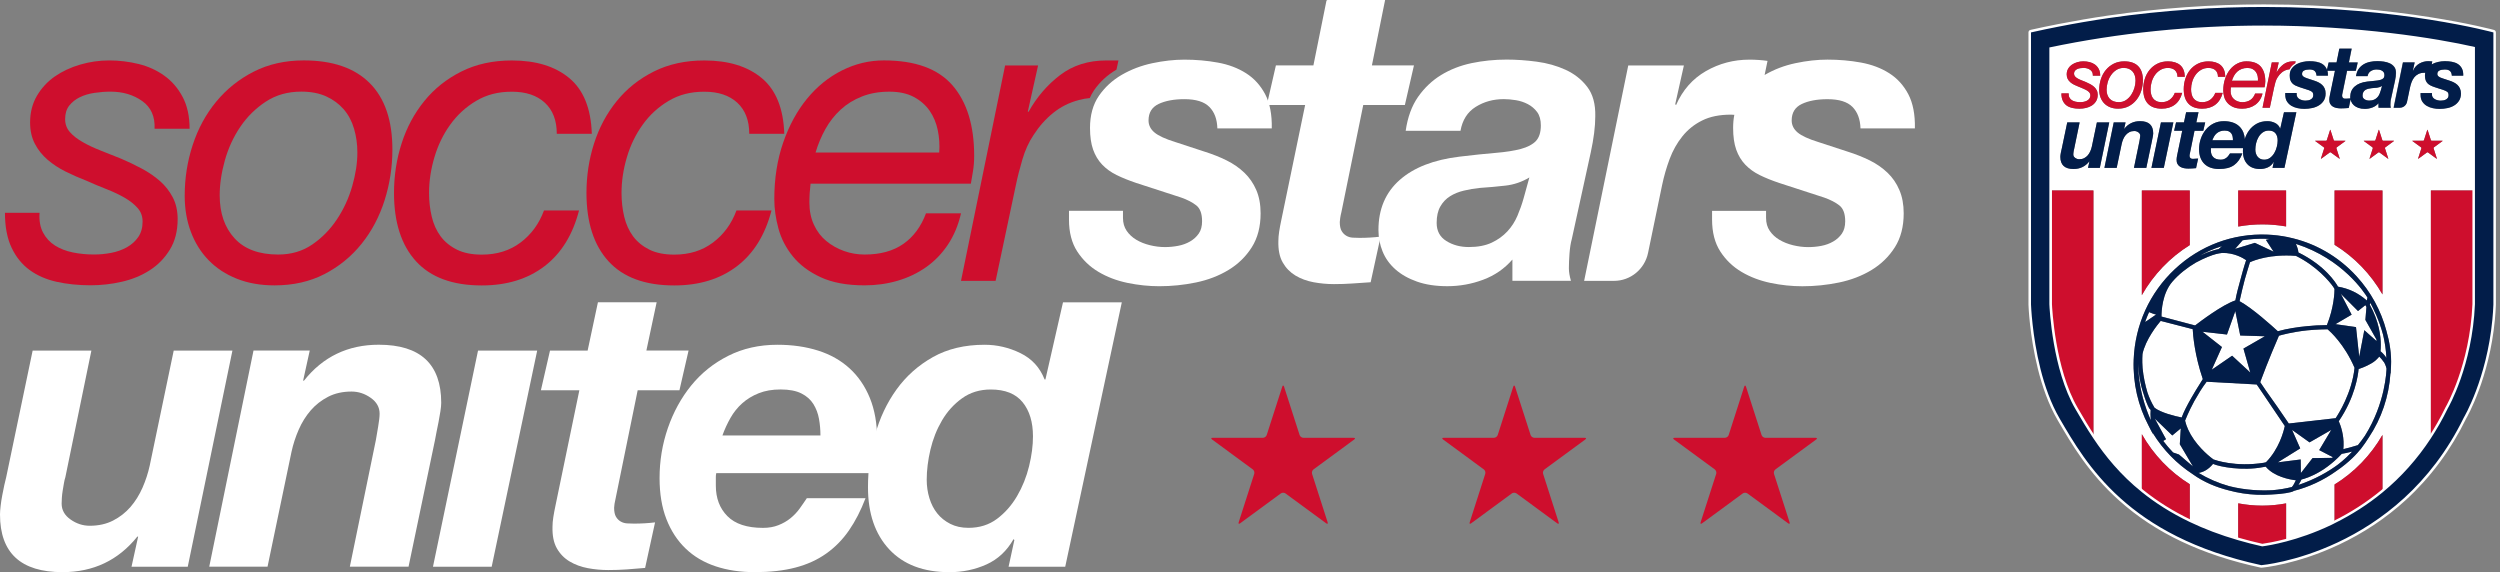 <svg xmlns="http://www.w3.org/2000/svg" width="284" height="65" viewBox="0 0 284 65" fill="none"><rect x="0" y="0" width="284" height="65" fill="#808080" stroke="none"/><g clip-path="url(#clip0_1971_741)"><path d="M268.618 11.286C268.771 11.382 268.95 11.43 269.154 11.43C269.371 11.43 269.554 11.395 269.7 11.327C269.849 11.258 269.972 11.169 270.073 11.059C270.175 10.949 270.257 10.826 270.314 10.685C270.372 10.545 270.423 10.408 270.463 10.267L270.603 9.77C270.426 9.876 270.236 9.941 270.033 9.965C269.829 9.989 269.626 10.006 269.422 10.02C269.29 10.034 269.161 10.054 269.039 10.085C268.913 10.116 268.805 10.161 268.71 10.219C268.615 10.277 268.537 10.36 268.479 10.463C268.421 10.565 268.391 10.696 268.391 10.857C268.387 11.045 268.465 11.19 268.618 11.286Z" fill="white"></path><path d="M240.706 11.608C241.014 11.608 241.286 11.529 241.52 11.368C241.754 11.21 241.951 11.008 242.11 10.764C242.27 10.521 242.392 10.257 242.473 9.972C242.555 9.687 242.595 9.417 242.595 9.166C242.595 8.967 242.568 8.779 242.517 8.6C242.466 8.422 242.382 8.268 242.27 8.137C242.158 8.007 242.019 7.904 241.852 7.829C241.686 7.753 241.486 7.716 241.255 7.716C240.933 7.716 240.651 7.795 240.407 7.956C240.163 8.113 239.959 8.316 239.797 8.559C239.63 8.803 239.508 9.07 239.427 9.362C239.345 9.653 239.305 9.931 239.305 10.198C239.305 10.624 239.423 10.967 239.658 11.224C239.898 11.481 240.244 11.608 240.706 11.608Z" fill="white"></path><path d="M257.736 14.835C257.471 14.835 257.244 14.903 257.05 15.044C256.857 15.184 256.697 15.359 256.572 15.572C256.446 15.784 256.355 16.018 256.297 16.271C256.236 16.525 256.209 16.765 256.209 16.991C256.209 17.146 256.229 17.29 256.273 17.43C256.318 17.571 256.379 17.691 256.46 17.794C256.541 17.897 256.647 17.979 256.772 18.044C256.898 18.106 257.044 18.14 257.206 18.14C257.471 18.14 257.698 18.068 257.888 17.924C258.078 17.78 258.238 17.599 258.367 17.379C258.495 17.16 258.59 16.923 258.651 16.666C258.713 16.409 258.746 16.172 258.746 15.953C258.746 15.613 258.665 15.342 258.499 15.14C258.329 14.934 258.078 14.835 257.736 14.835Z" fill="white"></path><path d="M253.495 15.181C253.43 15.075 253.332 14.989 253.206 14.927C253.081 14.866 252.918 14.831 252.711 14.831C252.504 14.831 252.338 14.862 252.189 14.92C252.036 14.979 251.904 15.061 251.792 15.16C251.68 15.26 251.585 15.376 251.51 15.51C251.436 15.644 251.371 15.784 251.317 15.928H253.658C253.658 15.795 253.647 15.665 253.624 15.534C253.607 15.407 253.563 15.291 253.495 15.181Z" fill="white"></path><path d="M237.812 49.802C239.145 51.794 240.862 53.927 243.314 55.902V49.325C244.631 51.65 246.507 53.612 248.759 55.011V59.301C250.377 60.072 252.199 60.775 254.262 61.372V57.181C255.147 57.349 256.059 57.442 256.992 57.442C257.925 57.442 258.828 57.349 259.706 57.185V61.516C261.107 61.149 262.888 60.563 264.825 59.64C264.954 59.578 265.08 59.513 265.205 59.448V55.038C267.454 53.653 269.327 51.712 270.65 49.404V55.944C272.774 54.195 274.612 52.141 276.152 49.785V21.638H281.16V5.339C276.746 4.331 267.8 2.905 257.193 2.905C248.885 2.905 240.692 3.741 232.815 5.391V21.638H237.815V49.802H237.812ZM241.482 15.332C241.367 15.466 241.272 15.62 241.198 15.791C241.123 15.963 241.065 16.141 241.024 16.32L240.451 19.066H239.057L240.115 13.902H241.459L241.299 14.622H241.32C241.774 14.049 242.371 13.761 243.107 13.761C244.101 13.761 244.6 14.224 244.6 15.15C244.6 15.205 244.593 15.27 244.58 15.356C244.566 15.438 244.553 15.524 244.536 15.61C244.519 15.695 244.502 15.778 244.485 15.853C244.468 15.928 244.458 15.99 244.451 16.038L243.816 19.066H242.412L243.036 16.038C243.05 15.959 243.067 15.853 243.09 15.719C243.114 15.586 243.124 15.483 243.124 15.411C243.124 15.256 243.053 15.13 242.911 15.03C242.768 14.931 242.616 14.879 242.453 14.879C242.242 14.879 242.056 14.92 241.893 15.003C241.737 15.092 241.598 15.198 241.482 15.332ZM250.51 13.905L250.292 14.855H249.295L248.773 17.424C248.759 17.479 248.749 17.526 248.742 17.568C248.735 17.612 248.732 17.643 248.732 17.664C248.732 17.756 248.746 17.828 248.776 17.88C248.807 17.931 248.844 17.969 248.888 17.993C248.935 18.02 248.986 18.034 249.041 18.038C249.095 18.041 249.153 18.038 249.203 18.038C249.373 18.038 249.543 18.027 249.709 18.007L249.472 19.097C249.326 19.111 249.18 19.121 249.037 19.131C248.891 19.142 248.746 19.145 248.593 19.145C248.427 19.145 248.264 19.131 248.104 19.101C247.942 19.07 247.799 19.018 247.67 18.939C247.541 18.864 247.439 18.758 247.365 18.624C247.29 18.49 247.253 18.319 247.26 18.106C247.26 18.041 247.266 17.965 247.28 17.88C247.294 17.797 247.311 17.708 247.328 17.616L247.901 14.848H246.981L247.199 13.899H248.098L248.345 12.743H249.75L249.502 13.899H250.51V13.905ZM259.513 19.07H258.159L258.298 18.432L258.278 18.411C258.119 18.692 257.905 18.891 257.63 19.015C257.355 19.138 257.06 19.2 256.745 19.2C256.127 19.2 255.646 19.018 255.306 18.655C254.967 18.291 254.798 17.797 254.798 17.17C254.798 17.057 254.801 16.944 254.811 16.83H251.171C251.164 16.865 251.161 16.892 251.161 16.92V17.129C251.161 17.427 251.252 17.671 251.436 17.859C251.619 18.044 251.904 18.14 252.287 18.14C252.426 18.14 252.548 18.12 252.657 18.075C252.766 18.031 252.86 17.976 252.942 17.911C253.023 17.846 253.098 17.767 253.159 17.681C253.22 17.595 253.278 17.513 253.332 17.43H254.736C254.625 17.725 254.492 17.979 254.34 18.199C254.187 18.418 254.007 18.603 253.797 18.754C253.586 18.905 253.339 19.015 253.061 19.09C252.779 19.162 252.457 19.2 252.087 19.2C251.744 19.2 251.432 19.152 251.154 19.059C250.873 18.967 250.635 18.823 250.438 18.634C250.242 18.446 250.089 18.209 249.98 17.931C249.872 17.65 249.818 17.324 249.818 16.954C249.818 16.542 249.882 16.141 250.014 15.761C250.147 15.376 250.333 15.037 250.574 14.742C250.815 14.447 251.11 14.21 251.459 14.032C251.809 13.857 252.199 13.768 252.637 13.768C252.993 13.768 253.315 13.816 253.61 13.909C253.902 14.001 254.153 14.142 254.36 14.334C254.567 14.523 254.73 14.759 254.845 15.044C254.937 15.267 254.991 15.521 255.008 15.802C255.12 15.448 255.276 15.126 255.483 14.838C255.713 14.519 256.002 14.262 256.351 14.063C256.701 13.868 257.111 13.768 257.586 13.768C257.881 13.768 258.166 13.833 258.441 13.967C258.716 14.101 258.906 14.31 259.021 14.598H259.041L259.462 12.753H260.866L259.513 19.07ZM259.703 21.638V25.726C258.824 25.571 257.925 25.489 257.006 25.489C256.087 25.489 255.154 25.575 254.262 25.736V21.638H259.703ZM248.756 21.638V27.841C246.503 29.244 244.627 31.202 243.311 33.527V21.638H248.756ZM245.808 19.07H244.403L245.482 13.905H246.897L245.808 19.07ZM271.62 41.613L271.58 42.436L271.556 42.395C271.386 45.046 270.531 47.552 269.09 49.706C268.822 50.135 268.526 50.563 268.197 50.988L268.15 51.05L268.13 51.057C267.821 51.451 266.939 52.48 265.348 53.55C263.896 54.582 262.284 55.33 260.578 55.765H260.571C260.551 55.782 260.534 55.796 260.514 55.81C260.317 55.93 259.353 56.125 258 56.18C257.474 56.218 256.945 56.225 256.409 56.204C255.296 56.16 254.214 55.988 253.179 55.707C251.772 55.357 250.343 54.774 249.078 53.859C247.266 52.676 245.733 51.098 244.593 49.253L244.563 49.267C244.532 49.219 244.339 48.897 244.078 48.355C242.904 46.122 242.28 43.554 242.385 40.852C242.537 36.905 244.2 33.256 247.066 30.575C249.929 27.893 253.654 26.504 257.556 26.655C258.343 26.686 259.119 26.785 259.879 26.936H259.876L259.934 26.95C262.905 27.564 265.609 29.093 267.709 31.394C269.341 33.181 270.487 35.3 271.091 37.584C271.444 38.791 271.692 40.187 271.62 41.613ZM266.42 16.028L265.446 16.741C265.416 16.765 265.399 16.813 265.412 16.848L265.782 18.003C265.792 18.041 265.779 18.051 265.748 18.027L264.774 17.314C264.744 17.29 264.693 17.29 264.663 17.314L263.689 18.027C263.658 18.051 263.641 18.038 263.655 18.003L264.025 16.848C264.035 16.81 264.021 16.762 263.991 16.741L263.017 16.028C262.987 16.004 262.993 15.987 263.031 15.987H264.232C264.269 15.987 264.31 15.956 264.323 15.922L264.693 14.766C264.703 14.728 264.724 14.728 264.734 14.766L265.107 15.922C265.117 15.959 265.158 15.987 265.199 15.987H266.399C266.444 15.987 266.45 16.007 266.42 16.028ZM270.65 21.638V33.445C269.327 31.14 267.454 29.199 265.205 27.811V21.638H270.65ZM271.939 16.028L270.966 16.741C270.935 16.765 270.918 16.813 270.932 16.848L271.305 18.003C271.315 18.041 271.301 18.051 271.271 18.027L270.297 17.314C270.267 17.29 270.216 17.29 270.185 17.314L269.212 18.027C269.181 18.051 269.164 18.038 269.178 18.003L269.548 16.848C269.558 16.81 269.544 16.762 269.514 16.741L268.54 16.028C268.509 16.004 268.516 15.987 268.554 15.987H269.754C269.792 15.987 269.833 15.956 269.846 15.922L270.216 14.766C270.226 14.728 270.246 14.728 270.26 14.766L270.63 15.922C270.64 15.959 270.681 15.987 270.721 15.987H271.922C271.963 15.987 271.97 16.007 271.939 16.028ZM277.459 16.028L276.485 16.741C276.454 16.765 276.437 16.813 276.451 16.848L276.821 18.003C276.831 18.041 276.817 18.051 276.787 18.027L275.813 17.314C275.783 17.29 275.732 17.29 275.701 17.314L274.728 18.027C274.697 18.051 274.68 18.038 274.694 18.003L275.064 16.848C275.074 16.81 275.06 16.762 275.03 16.741L274.056 16.028C274.025 16.004 274.032 15.987 274.07 15.987H275.27C275.308 15.987 275.349 15.956 275.359 15.922L275.732 14.766C275.742 14.728 275.762 14.728 275.773 14.766L276.146 15.922C276.156 15.959 276.197 15.987 276.237 15.987H277.438C277.482 15.987 277.489 16.007 277.459 16.028ZM274.297 7.088L274.09 8.014L274.11 8.035C274.266 7.678 274.507 7.407 274.826 7.222C275.145 7.04 275.491 6.948 275.864 6.948C276.01 6.948 276.152 6.958 276.298 6.978L276.227 7.318C276.227 7.318 276.231 7.314 276.234 7.314C276.458 7.184 276.702 7.092 276.967 7.037C277.231 6.982 277.486 6.951 277.73 6.951C278.005 6.951 278.273 6.975 278.527 7.02C278.785 7.068 279.009 7.15 279.202 7.273C279.396 7.397 279.548 7.565 279.66 7.777C279.772 7.99 279.823 8.261 279.816 8.594H278.517C278.51 8.374 278.446 8.203 278.324 8.079C278.202 7.956 278.005 7.894 277.727 7.894C277.476 7.894 277.272 7.932 277.113 8.007C276.953 8.083 276.872 8.216 276.872 8.402C276.872 8.515 276.919 8.611 277.014 8.69C277.109 8.768 277.275 8.847 277.513 8.919L278.212 9.149C278.402 9.207 278.578 9.279 278.737 9.358C278.897 9.437 279.039 9.537 279.162 9.653C279.284 9.77 279.379 9.907 279.447 10.068C279.514 10.226 279.552 10.414 279.552 10.627C279.552 10.946 279.48 11.217 279.338 11.44C279.195 11.663 279.012 11.844 278.782 11.982C278.551 12.122 278.293 12.222 278.005 12.28C277.716 12.338 277.425 12.369 277.13 12.369C276.878 12.369 276.627 12.342 276.37 12.29C276.115 12.239 275.881 12.15 275.674 12.026C275.467 11.903 275.298 11.742 275.165 11.539C275.033 11.337 274.969 11.083 274.969 10.778V10.569H276.258V10.737C276.258 10.857 276.288 10.96 276.346 11.045C276.404 11.131 276.482 11.203 276.577 11.258C276.672 11.313 276.78 11.357 276.902 11.388C277.024 11.419 277.143 11.433 277.262 11.433C277.367 11.433 277.472 11.423 277.577 11.402C277.682 11.382 277.777 11.347 277.862 11.299C277.947 11.251 278.015 11.186 278.069 11.111C278.12 11.035 278.147 10.936 278.147 10.816C278.147 10.637 278.1 10.511 278.008 10.438C277.917 10.366 277.794 10.301 277.645 10.25L276.573 9.9C276.397 9.842 276.241 9.777 276.105 9.711C275.969 9.646 275.854 9.561 275.759 9.461C275.664 9.362 275.593 9.242 275.542 9.101C275.491 8.96 275.467 8.789 275.467 8.583C275.467 8.474 275.477 8.367 275.494 8.268C275.467 8.264 275.44 8.264 275.41 8.264C275.142 8.264 274.914 8.312 274.724 8.405C274.538 8.498 274.378 8.624 274.253 8.782C274.124 8.94 274.022 9.122 273.947 9.324C273.873 9.526 273.812 9.735 273.764 9.955L273.428 11.567C273.347 11.954 273.008 12.235 272.614 12.235H271.902L272.957 7.088H274.297ZM261.599 7.033C261.864 6.978 262.118 6.948 262.363 6.948C262.637 6.948 262.905 6.972 263.16 7.016C263.414 7.064 263.641 7.146 263.835 7.27C264.028 7.393 264.181 7.561 264.293 7.774C264.317 7.822 264.337 7.873 264.357 7.925L264.551 7.088H265.446L265.758 5.545C265.758 5.545 265.772 5.524 265.785 5.524H267.163L266.847 7.088H267.851L267.634 8.035H266.64L266.118 10.593C266.104 10.644 266.094 10.692 266.087 10.737C266.081 10.781 266.077 10.812 266.077 10.833C266.077 10.925 266.091 10.997 266.121 11.045C266.152 11.097 266.189 11.135 266.233 11.159C266.281 11.186 266.332 11.2 266.386 11.203C266.44 11.207 266.494 11.203 266.549 11.203C266.705 11.203 266.861 11.193 267.013 11.176C267.007 11.121 267.003 11.069 267.003 11.014C267.003 10.517 267.173 10.12 267.512 9.821C267.851 9.523 268.326 9.338 268.944 9.262C269.273 9.221 269.558 9.194 269.802 9.173C270.046 9.152 270.246 9.122 270.409 9.077C270.569 9.036 270.691 8.971 270.769 8.888C270.847 8.806 270.888 8.683 270.888 8.515C270.888 8.381 270.857 8.275 270.799 8.196C270.742 8.117 270.667 8.052 270.579 8.007C270.491 7.963 270.396 7.928 270.294 7.911C270.192 7.894 270.094 7.887 270.002 7.887C269.754 7.887 269.531 7.949 269.334 8.072C269.137 8.196 269.015 8.384 268.971 8.645H267.661C267.709 8.319 267.804 8.048 267.957 7.832C268.106 7.616 268.292 7.441 268.509 7.311C268.727 7.177 268.967 7.085 269.239 7.026C269.507 6.972 269.788 6.941 270.077 6.941C270.307 6.941 270.545 6.958 270.796 6.992C271.047 7.026 271.274 7.092 271.485 7.188C271.695 7.284 271.868 7.421 272 7.596C272.136 7.771 272.2 8.007 272.194 8.299C272.194 8.546 272.156 8.834 272.085 9.166L271.63 11.237C271.603 11.33 271.586 11.447 271.576 11.58C271.566 11.717 271.563 11.834 271.563 11.934C271.563 12.019 271.58 12.119 271.61 12.232H270.212V11.724C270.022 11.944 269.788 12.105 269.514 12.208C269.239 12.311 268.954 12.362 268.659 12.362C268.384 12.362 268.143 12.325 267.936 12.252C267.729 12.181 267.556 12.081 267.421 11.958C267.281 11.834 267.18 11.694 267.115 11.529C267.085 11.45 267.058 11.368 267.044 11.282L266.83 12.263L266.399 12.294C266.254 12.304 266.108 12.307 265.955 12.307C265.792 12.307 265.629 12.294 265.467 12.263C265.307 12.232 265.161 12.181 265.032 12.105C264.903 12.03 264.802 11.923 264.727 11.79C264.652 11.656 264.618 11.484 264.625 11.272C264.625 11.207 264.632 11.131 264.646 11.049C264.659 10.966 264.676 10.877 264.696 10.785L265.266 8.028H264.408C264.452 8.189 264.473 8.374 264.469 8.587H263.17C263.163 8.367 263.099 8.196 262.977 8.072C262.854 7.949 262.658 7.887 262.379 7.887C262.128 7.887 261.925 7.925 261.765 8C261.606 8.076 261.525 8.209 261.525 8.395C261.525 8.508 261.572 8.604 261.667 8.683C261.762 8.762 261.928 8.837 262.166 8.912L262.865 9.142C263.055 9.2 263.231 9.273 263.39 9.351C263.55 9.43 263.692 9.53 263.814 9.646C263.937 9.763 264.032 9.9 264.099 10.058C264.167 10.216 264.201 10.404 264.201 10.617C264.201 10.936 264.13 11.207 263.991 11.43C263.848 11.652 263.665 11.834 263.434 11.971C263.204 12.112 262.946 12.211 262.658 12.27C262.369 12.328 262.078 12.359 261.782 12.359C261.531 12.359 261.28 12.331 261.023 12.28C260.768 12.229 260.534 12.139 260.327 12.016C260.12 11.892 259.951 11.731 259.822 11.529C259.689 11.327 259.625 11.073 259.625 10.768V10.562H260.914V10.73C260.914 10.85 260.945 10.953 261.002 11.039C261.06 11.124 261.138 11.196 261.233 11.255C261.328 11.309 261.436 11.354 261.559 11.385C261.681 11.416 261.799 11.43 261.918 11.43C262.023 11.43 262.128 11.419 262.234 11.399C262.339 11.378 262.434 11.344 262.519 11.292C262.603 11.241 262.671 11.179 262.726 11.104C262.78 11.028 262.804 10.929 262.804 10.809C262.804 10.63 262.759 10.504 262.664 10.432C262.573 10.36 262.451 10.294 262.301 10.243L261.229 9.893C261.053 9.835 260.897 9.77 260.761 9.705C260.626 9.639 260.514 9.554 260.419 9.454C260.324 9.355 260.252 9.235 260.202 9.098C260.151 8.957 260.127 8.786 260.127 8.58C260.127 8.275 260.198 8.021 260.337 7.812C260.48 7.606 260.66 7.438 260.883 7.308C261.087 7.181 261.331 7.088 261.599 7.03V7.033ZM258.865 7.088L258.617 8.192H258.638C258.834 7.839 259.085 7.548 259.391 7.318C259.696 7.085 260.062 6.968 260.49 6.968H260.785L260.738 7.188C260.517 7.318 260.337 7.482 260.198 7.685C260.157 7.743 260.127 7.805 260.1 7.87H260.086C260.022 7.873 259.937 7.887 259.839 7.915C259.608 7.973 259.404 8.076 259.225 8.223C259.045 8.371 258.889 8.546 258.756 8.751C258.644 8.916 258.556 9.111 258.492 9.334C258.427 9.557 258.373 9.763 258.336 9.955L257.854 12.235H257.026L258.081 7.088H258.865ZM254.184 7.208C254.502 7.05 254.835 6.968 255.184 6.968C255.934 6.968 256.48 7.167 256.823 7.565C257.169 7.963 257.338 8.525 257.338 9.249C257.338 9.382 257.328 9.506 257.308 9.626C257.288 9.746 257.271 9.842 257.257 9.914H253.427C253.407 10.061 253.396 10.209 253.396 10.363C253.396 10.562 253.434 10.74 253.505 10.895C253.576 11.052 253.675 11.179 253.8 11.282C253.926 11.385 254.065 11.464 254.224 11.522C254.38 11.577 254.546 11.608 254.716 11.608C255.089 11.608 255.398 11.522 255.642 11.354C255.886 11.186 256.066 10.943 256.185 10.624H257.023C256.958 10.908 256.853 11.159 256.707 11.375C256.562 11.591 256.389 11.769 256.185 11.913C255.981 12.057 255.754 12.163 255.507 12.235C255.255 12.307 254.994 12.345 254.719 12.345C254.299 12.345 253.949 12.28 253.671 12.15C253.393 12.019 253.169 11.855 253.006 11.652C252.844 11.45 252.728 11.227 252.66 10.987C252.596 10.744 252.562 10.511 252.562 10.284C252.562 9.794 252.633 9.345 252.772 8.936C252.915 8.528 253.105 8.179 253.342 7.887C253.583 7.592 253.865 7.369 254.184 7.208ZM248.796 7.942C249.037 7.647 249.332 7.41 249.682 7.236C250.035 7.061 250.435 6.972 250.89 6.972C251.466 6.972 251.924 7.112 252.263 7.393C252.603 7.675 252.779 8.12 252.799 8.724H251.961C251.961 8.405 251.867 8.158 251.677 7.983C251.487 7.808 251.222 7.719 250.89 7.719C250.557 7.719 250.282 7.791 250.038 7.939C249.79 8.086 249.583 8.275 249.417 8.504C249.251 8.738 249.122 8.998 249.037 9.286C248.952 9.574 248.908 9.859 248.908 10.137C248.908 10.336 248.929 10.524 248.973 10.703C249.017 10.881 249.085 11.039 249.183 11.169C249.282 11.303 249.41 11.409 249.573 11.488C249.733 11.567 249.933 11.608 250.17 11.608C250.53 11.608 250.842 11.512 251.096 11.32C251.351 11.128 251.541 10.87 251.66 10.552H252.497C252.348 11.135 252.07 11.58 251.67 11.886C251.269 12.191 250.771 12.345 250.174 12.345C249.478 12.345 248.956 12.153 248.603 11.769C248.25 11.385 248.077 10.84 248.077 10.137C248.077 9.725 248.138 9.331 248.26 8.95C248.376 8.573 248.556 8.237 248.796 7.942ZM243.654 8.95C243.776 8.573 243.956 8.233 244.196 7.939C244.437 7.644 244.732 7.407 245.082 7.232C245.435 7.057 245.835 6.968 246.289 6.968C246.866 6.968 247.324 7.109 247.663 7.39C248.003 7.671 248.179 8.117 248.199 8.72H247.361C247.361 8.402 247.266 8.155 247.076 7.98C246.887 7.805 246.625 7.716 246.289 7.716C245.954 7.716 245.682 7.788 245.438 7.935C245.19 8.083 244.987 8.271 244.817 8.501C244.651 8.734 244.525 8.995 244.437 9.283C244.352 9.571 244.308 9.855 244.308 10.133C244.308 10.332 244.329 10.521 244.373 10.699C244.417 10.877 244.485 11.035 244.583 11.165C244.681 11.299 244.81 11.405 244.973 11.484C245.133 11.563 245.333 11.604 245.57 11.604C245.93 11.604 246.239 11.508 246.496 11.316C246.751 11.124 246.941 10.867 247.06 10.548H247.897C247.748 11.131 247.47 11.577 247.07 11.882C246.669 12.187 246.171 12.342 245.574 12.342C244.878 12.342 244.356 12.15 244.003 11.765C243.65 11.382 243.477 10.836 243.477 10.133C243.477 9.725 243.531 9.331 243.654 8.95ZM239.223 7.956C239.471 7.657 239.769 7.417 240.119 7.239C240.472 7.061 240.868 6.972 241.316 6.972C242.005 6.972 242.531 7.153 242.894 7.513C243.253 7.877 243.436 8.405 243.436 9.101C243.436 9.519 243.375 9.924 243.25 10.315C243.124 10.706 242.941 11.052 242.697 11.354C242.453 11.656 242.158 11.896 241.812 12.078C241.462 12.256 241.065 12.345 240.621 12.345C240.285 12.345 239.986 12.294 239.718 12.187C239.454 12.081 239.227 11.934 239.043 11.745C238.86 11.556 238.718 11.33 238.619 11.069C238.521 10.809 238.47 10.521 238.47 10.209C238.47 9.79 238.534 9.386 238.663 8.995C238.789 8.6 238.975 8.254 239.223 7.956ZM235.088 11.087C235.156 11.217 235.251 11.32 235.373 11.395C235.495 11.471 235.634 11.525 235.797 11.56C235.956 11.594 236.126 11.611 236.306 11.611C236.445 11.611 236.58 11.598 236.72 11.57C236.859 11.543 236.981 11.498 237.093 11.436C237.205 11.375 237.296 11.292 237.364 11.193C237.432 11.093 237.466 10.97 237.466 10.826C237.466 10.699 237.425 10.593 237.347 10.504C237.269 10.414 237.167 10.332 237.042 10.26C236.916 10.188 236.774 10.12 236.614 10.054C236.455 9.993 236.292 9.924 236.126 9.852C235.956 9.787 235.79 9.711 235.627 9.633C235.464 9.554 235.322 9.458 235.193 9.348C235.064 9.238 234.962 9.111 234.888 8.964C234.813 8.816 234.776 8.648 234.776 8.456C234.776 8.216 234.83 8.004 234.939 7.819C235.047 7.633 235.19 7.479 235.366 7.356C235.542 7.232 235.746 7.14 235.973 7.071C236.201 7.006 236.431 6.972 236.669 6.972C236.906 6.972 237.137 6.999 237.368 7.057C237.598 7.112 237.802 7.208 237.982 7.335C238.161 7.465 238.307 7.633 238.419 7.843C238.531 8.052 238.585 8.305 238.585 8.604H237.747C237.761 8.312 237.663 8.093 237.452 7.942C237.242 7.791 236.991 7.719 236.692 7.719C236.567 7.719 236.438 7.729 236.309 7.75C236.177 7.771 236.061 7.805 235.96 7.856C235.858 7.904 235.773 7.973 235.709 8.055C235.644 8.137 235.61 8.247 235.61 8.377C235.61 8.498 235.648 8.6 235.722 8.686C235.797 8.772 235.899 8.851 236.028 8.926C236.156 8.998 236.299 9.067 236.462 9.128C236.621 9.19 236.784 9.255 236.95 9.324C237.12 9.396 237.286 9.478 237.449 9.564C237.608 9.65 237.751 9.749 237.876 9.859C238.002 9.969 238.104 10.099 238.182 10.246C238.26 10.394 238.3 10.569 238.3 10.768C238.3 11.052 238.239 11.296 238.114 11.498C237.988 11.7 237.829 11.865 237.632 11.992C237.435 12.119 237.215 12.208 236.967 12.266C236.72 12.321 236.472 12.352 236.224 12.352C235.929 12.352 235.658 12.325 235.407 12.266C235.156 12.211 234.942 12.115 234.762 11.982C234.582 11.848 234.44 11.673 234.335 11.45C234.23 11.227 234.175 10.949 234.175 10.62H235.003C234.989 10.799 235.017 10.956 235.088 11.087ZM237.198 19.07L237.357 18.349H237.337C236.882 18.915 236.285 19.2 235.549 19.2C234.555 19.2 234.057 18.741 234.057 17.821C234.057 17.767 234.06 17.701 234.07 17.616C234.08 17.533 234.094 17.448 234.111 17.362C234.128 17.276 234.145 17.194 234.162 17.119C234.179 17.043 234.192 16.981 234.206 16.933L234.84 13.905H236.245L235.62 16.933C235.607 16.974 235.597 17.023 235.587 17.077C235.576 17.132 235.566 17.194 235.556 17.252C235.546 17.314 235.539 17.372 235.536 17.427C235.532 17.485 235.529 17.53 235.529 17.561C235.529 17.715 235.6 17.842 235.743 17.942C235.885 18.041 236.038 18.092 236.201 18.092C236.411 18.092 236.597 18.051 236.76 17.969C236.923 17.887 237.059 17.777 237.174 17.643C237.289 17.509 237.384 17.355 237.459 17.184C237.534 17.012 237.591 16.834 237.632 16.655L238.205 13.909H239.61L238.541 19.073H237.198V19.07Z" fill="white"></path><path d="M256.467 8.638C256.429 8.463 256.365 8.306 256.27 8.172C256.175 8.035 256.049 7.925 255.89 7.843C255.734 7.76 255.537 7.719 255.31 7.719C255.066 7.719 254.849 7.757 254.655 7.832C254.462 7.908 254.292 8.014 254.146 8.144C254 8.278 253.882 8.432 253.783 8.607C253.685 8.782 253.607 8.971 253.546 9.17H256.501C256.514 8.991 256.504 8.813 256.467 8.638Z" fill="white"></path><path d="M243.314 33.53C244.631 31.206 246.507 29.244 248.759 27.845V21.638H243.314V33.53Z" fill="#CE0E2D"></path><path d="M265.206 27.814C267.455 29.199 269.327 31.14 270.65 33.448V21.638H265.206V27.814Z" fill="#CE0E2D"></path><path d="M233.846 3.028C235.766 2.651 237.656 2.328 239.515 2.058C237.568 2.315 235.641 2.63 233.846 3.028Z" fill="#CE0E2D"></path><path d="M243.314 49.322V55.899C244.824 57.113 246.612 58.269 248.759 59.297V55.007C246.503 53.608 244.627 51.647 243.314 49.322Z" fill="#CE0E2D"></path><path d="M283.131 36.332C283.239 35.338 283.25 34.727 283.25 34.652V34.607C283.226 35.197 283.185 35.773 283.131 36.332Z" fill="#CE0E2D"></path><path d="M235.834 46.578C236.411 47.569 237.049 48.663 237.812 49.802V21.638H232.812V34.556C232.832 35.05 233.164 41.997 235.776 46.476L235.834 46.578Z" fill="#CE0E2D"></path><path d="M230.722 34.597V34.648C230.722 34.737 230.739 35.543 230.902 36.836C230.749 35.478 230.722 34.597 230.722 34.597Z" fill="#CE0E2D"></path><path d="M265.206 55.038V59.448C267.187 58.468 269.005 57.301 270.65 55.947V49.408C269.327 51.712 267.451 53.653 265.206 55.038Z" fill="#CE0E2D"></path><path d="M276.149 49.788C276.831 48.746 277.459 47.648 278.022 46.489L278.059 46.41L278.103 46.335C278.127 46.294 280.858 41.572 281.153 34.566V21.638H276.146V49.788H276.149Z" fill="#CE0E2D"></path><path d="M256.989 57.439C256.056 57.439 255.144 57.346 254.258 57.178V61.369C255.127 61.619 256.036 61.855 256.989 62.068C257.437 62.01 258.404 61.855 259.703 61.513V57.181C258.824 57.35 257.915 57.439 256.989 57.439Z" fill="#CE0E2D"></path><path d="M254.258 25.736C255.15 25.578 256.066 25.489 257.003 25.489C257.939 25.489 258.824 25.575 259.7 25.726V21.638H254.258V25.736Z" fill="#CE0E2D"></path><path d="M239.61 13.905H238.206L237.632 16.652C237.591 16.83 237.534 17.009 237.459 17.18C237.385 17.352 237.286 17.506 237.174 17.64C237.059 17.773 236.92 17.88 236.76 17.965C236.598 18.048 236.414 18.089 236.201 18.089C236.034 18.089 235.882 18.037 235.743 17.938C235.6 17.838 235.529 17.712 235.529 17.557C235.529 17.523 235.529 17.479 235.536 17.424C235.539 17.369 235.546 17.311 235.556 17.249C235.566 17.19 235.576 17.129 235.587 17.074C235.597 17.019 235.607 16.968 235.621 16.93L236.245 13.902H234.84L234.206 16.93C234.192 16.978 234.179 17.04 234.162 17.115C234.145 17.19 234.128 17.273 234.111 17.358C234.094 17.444 234.08 17.53 234.07 17.612C234.06 17.695 234.057 17.763 234.057 17.818C234.057 18.737 234.555 19.197 235.549 19.197C236.289 19.197 236.882 18.915 237.337 18.346H237.357L237.198 19.066H238.541L239.61 13.905Z" fill="#021D49"></path><path d="M242.918 15.033C243.06 15.133 243.131 15.26 243.131 15.414C243.131 15.486 243.121 15.589 243.097 15.723C243.074 15.856 243.057 15.963 243.043 16.042L242.419 19.07H243.823L244.458 16.042C244.465 15.994 244.475 15.932 244.492 15.856C244.509 15.781 244.526 15.699 244.543 15.613C244.56 15.527 244.573 15.441 244.587 15.359C244.6 15.277 244.607 15.208 244.607 15.153C244.607 14.228 244.108 13.765 243.114 13.765C242.375 13.765 241.781 14.049 241.327 14.625H241.306L241.466 13.905H240.122L239.064 19.07H240.458L241.032 16.323C241.072 16.145 241.13 15.966 241.205 15.795C241.279 15.623 241.378 15.469 241.489 15.335C241.605 15.201 241.744 15.095 241.903 15.009C242.066 14.927 242.249 14.886 242.463 14.886C242.623 14.883 242.775 14.934 242.918 15.033Z" fill="#021D49"></path><path d="M244.403 19.07H245.808L246.893 13.905H245.482L244.403 19.07Z" fill="#021D49"></path><path d="M248.345 12.75L248.098 13.905H247.199L246.981 14.855H247.901L247.327 17.622C247.307 17.715 247.29 17.804 247.28 17.887C247.266 17.969 247.26 18.044 247.26 18.113C247.253 18.326 247.287 18.5 247.365 18.631C247.439 18.764 247.541 18.867 247.67 18.946C247.799 19.022 247.945 19.076 248.104 19.107C248.267 19.138 248.43 19.152 248.593 19.152C248.745 19.152 248.891 19.152 249.037 19.138C249.183 19.128 249.326 19.118 249.471 19.104L249.709 18.013C249.543 18.034 249.376 18.044 249.203 18.044C249.153 18.044 249.095 18.044 249.041 18.044C248.983 18.044 248.932 18.027 248.888 18C248.844 17.972 248.803 17.934 248.776 17.887C248.745 17.835 248.732 17.767 248.732 17.671C248.732 17.65 248.735 17.619 248.742 17.575C248.749 17.53 248.759 17.482 248.773 17.43L249.295 14.862H250.292L250.51 13.912H249.502L249.75 12.757H248.345V12.75Z" fill="#021D49"></path><path d="M259.459 12.75L259.038 14.595H259.018C258.906 14.306 258.713 14.097 258.438 13.964C258.163 13.83 257.882 13.765 257.583 13.765C257.108 13.765 256.698 13.864 256.348 14.06C255.999 14.255 255.71 14.516 255.48 14.835C255.273 15.119 255.117 15.441 255.005 15.798C254.984 15.517 254.934 15.267 254.842 15.04C254.727 14.756 254.564 14.523 254.357 14.331C254.15 14.142 253.899 13.998 253.607 13.905C253.315 13.813 252.99 13.765 252.634 13.765C252.199 13.765 251.806 13.854 251.456 14.029C251.107 14.207 250.812 14.44 250.571 14.739C250.33 15.034 250.143 15.373 250.011 15.757C249.879 16.141 249.814 16.539 249.814 16.95C249.814 17.324 249.869 17.65 249.977 17.928C250.086 18.209 250.238 18.442 250.435 18.631C250.632 18.819 250.873 18.963 251.151 19.056C251.429 19.148 251.741 19.197 252.084 19.197C252.454 19.197 252.776 19.159 253.058 19.087C253.339 19.015 253.583 18.902 253.794 18.751C254.004 18.6 254.184 18.415 254.336 18.195C254.489 17.976 254.621 17.718 254.733 17.427H253.329C253.278 17.506 253.217 17.592 253.156 17.677C253.095 17.763 253.02 17.842 252.939 17.907C252.857 17.972 252.762 18.027 252.654 18.072C252.545 18.116 252.423 18.137 252.284 18.137C251.901 18.137 251.619 18.044 251.433 17.856C251.249 17.671 251.158 17.427 251.158 17.125V16.916C251.158 16.889 251.161 16.861 251.168 16.827H254.808C254.801 16.94 254.794 17.053 254.794 17.166C254.794 17.794 254.964 18.288 255.303 18.651C255.643 19.015 256.121 19.197 256.742 19.197C257.057 19.197 257.352 19.135 257.627 19.011C257.898 18.888 258.116 18.686 258.275 18.408L258.295 18.428L258.16 19.07H259.513L260.867 12.75H259.459ZM251.321 15.932C251.375 15.784 251.436 15.644 251.514 15.514C251.589 15.38 251.684 15.263 251.796 15.164C251.908 15.064 252.04 14.986 252.192 14.924C252.345 14.862 252.518 14.835 252.715 14.835C252.912 14.835 253.085 14.865 253.21 14.931C253.336 14.996 253.431 15.078 253.499 15.184C253.566 15.291 253.611 15.411 253.631 15.538C253.655 15.668 253.665 15.798 253.665 15.932H251.321ZM258.648 16.666C258.587 16.923 258.489 17.16 258.363 17.379C258.234 17.599 258.075 17.78 257.885 17.924C257.695 18.068 257.468 18.14 257.203 18.14C257.04 18.14 256.894 18.109 256.769 18.044C256.643 17.983 256.542 17.897 256.457 17.794C256.375 17.691 256.311 17.568 256.27 17.43C256.226 17.29 256.206 17.146 256.206 16.991C256.206 16.765 256.236 16.525 256.294 16.271C256.352 16.018 256.447 15.784 256.569 15.572C256.694 15.359 256.854 15.181 257.047 15.044C257.24 14.903 257.471 14.835 257.732 14.835C258.075 14.835 258.329 14.937 258.492 15.14C258.658 15.342 258.74 15.613 258.74 15.953C258.743 16.172 258.713 16.409 258.648 16.666Z" fill="#021D49"></path><path d="M252.562 10.284C252.562 10.511 252.596 10.744 252.66 10.987C252.725 11.231 252.84 11.454 253.006 11.652C253.169 11.855 253.393 12.019 253.671 12.15C253.949 12.28 254.299 12.345 254.72 12.345C254.994 12.345 255.259 12.307 255.507 12.235C255.754 12.163 255.982 12.054 256.185 11.913C256.389 11.769 256.562 11.591 256.707 11.375C256.85 11.159 256.955 10.908 257.023 10.624H256.185C256.066 10.943 255.887 11.186 255.642 11.354C255.398 11.522 255.089 11.608 254.716 11.608C254.547 11.608 254.38 11.58 254.224 11.522C254.068 11.467 253.926 11.385 253.8 11.282C253.675 11.179 253.576 11.049 253.505 10.895C253.434 10.74 253.397 10.562 253.397 10.363C253.397 10.212 253.407 10.061 253.427 9.914H257.257C257.271 9.842 257.288 9.746 257.308 9.626C257.328 9.506 257.338 9.379 257.338 9.249C257.338 8.525 257.165 7.963 256.823 7.565C256.477 7.167 255.931 6.968 255.184 6.968C254.835 6.968 254.502 7.047 254.184 7.208C253.865 7.366 253.587 7.592 253.346 7.884C253.105 8.175 252.915 8.525 252.776 8.933C252.633 9.345 252.562 9.794 252.562 10.284ZM253.783 8.607C253.882 8.432 254.004 8.278 254.146 8.144C254.292 8.011 254.458 7.908 254.655 7.832C254.848 7.757 255.066 7.719 255.31 7.719C255.541 7.719 255.734 7.76 255.89 7.843C256.046 7.925 256.175 8.035 256.27 8.172C256.365 8.309 256.429 8.463 256.467 8.638C256.504 8.813 256.514 8.991 256.501 9.17H253.546C253.607 8.971 253.685 8.782 253.783 8.607Z" fill="#CE0E2D"></path><path d="M234.175 10.613C234.175 10.946 234.23 11.224 234.335 11.443C234.44 11.666 234.582 11.844 234.762 11.975C234.942 12.108 235.159 12.201 235.407 12.259C235.658 12.314 235.929 12.345 236.224 12.345C236.475 12.345 236.723 12.318 236.967 12.259C237.211 12.204 237.435 12.112 237.632 11.985C237.829 11.858 237.992 11.693 238.114 11.491C238.239 11.289 238.3 11.045 238.3 10.761C238.3 10.562 238.26 10.387 238.182 10.239C238.104 10.089 238.002 9.962 237.876 9.852C237.751 9.742 237.608 9.643 237.449 9.557C237.289 9.471 237.123 9.392 236.95 9.317C236.787 9.252 236.625 9.187 236.462 9.122C236.302 9.06 236.156 8.991 236.028 8.919C235.899 8.847 235.797 8.768 235.722 8.679C235.648 8.593 235.61 8.491 235.61 8.371C235.61 8.237 235.644 8.131 235.709 8.048C235.773 7.966 235.858 7.897 235.96 7.849C236.061 7.798 236.177 7.764 236.309 7.743C236.441 7.722 236.567 7.712 236.692 7.712C236.988 7.712 237.242 7.788 237.452 7.935C237.663 8.086 237.761 8.305 237.747 8.597H238.585C238.585 8.299 238.531 8.045 238.419 7.836C238.307 7.626 238.161 7.458 237.982 7.328C237.802 7.198 237.595 7.105 237.368 7.05C237.137 6.995 236.906 6.965 236.669 6.965C236.431 6.965 236.201 6.999 235.973 7.064C235.746 7.129 235.546 7.225 235.366 7.349C235.19 7.472 235.047 7.626 234.939 7.812C234.83 7.997 234.776 8.209 234.776 8.449C234.776 8.641 234.813 8.813 234.888 8.957C234.962 9.104 235.064 9.231 235.193 9.341C235.322 9.451 235.464 9.543 235.627 9.626C235.787 9.705 235.953 9.78 236.126 9.845C236.289 9.917 236.452 9.986 236.614 10.047C236.774 10.109 236.92 10.178 237.042 10.253C237.167 10.325 237.269 10.408 237.347 10.497C237.425 10.586 237.466 10.695 237.466 10.819C237.466 10.966 237.432 11.086 237.364 11.186C237.296 11.285 237.205 11.368 237.093 11.429C236.981 11.491 236.855 11.536 236.72 11.563C236.584 11.591 236.445 11.604 236.306 11.604C236.129 11.604 235.96 11.587 235.797 11.553C235.637 11.518 235.495 11.464 235.373 11.388C235.251 11.313 235.156 11.21 235.088 11.08C235.02 10.949 234.989 10.792 235.003 10.606H234.175V10.613Z" fill="#CE0E2D"></path><path d="M245.571 12.345C246.168 12.345 246.666 12.191 247.067 11.886C247.467 11.58 247.742 11.135 247.894 10.552H247.056C246.938 10.87 246.751 11.124 246.493 11.32C246.239 11.512 245.93 11.608 245.567 11.608C245.33 11.608 245.133 11.567 244.97 11.488C244.807 11.409 244.678 11.303 244.58 11.169C244.482 11.035 244.41 10.881 244.37 10.703C244.326 10.524 244.305 10.336 244.305 10.137C244.305 9.859 244.349 9.574 244.434 9.286C244.519 8.998 244.644 8.738 244.814 8.504C244.98 8.271 245.187 8.083 245.435 7.939C245.683 7.791 245.964 7.719 246.286 7.719C246.609 7.719 246.883 7.808 247.073 7.983C247.263 8.158 247.358 8.405 247.358 8.724H248.196C248.176 8.12 247.996 7.678 247.66 7.393C247.321 7.112 246.863 6.972 246.286 6.972C245.832 6.972 245.431 7.061 245.079 7.236C244.726 7.41 244.431 7.647 244.193 7.942C243.952 8.237 243.773 8.573 243.65 8.954C243.528 9.331 243.467 9.725 243.467 10.14C243.467 10.843 243.644 11.388 243.993 11.772C244.349 12.153 244.875 12.345 245.571 12.345Z" fill="#CE0E2D"></path><path d="M248.6 11.769C248.949 12.153 249.475 12.345 250.171 12.345C250.768 12.345 251.266 12.191 251.667 11.886C252.067 11.58 252.342 11.135 252.494 10.552H251.657C251.538 10.87 251.351 11.124 251.093 11.32C250.839 11.512 250.53 11.608 250.167 11.608C249.93 11.608 249.733 11.567 249.57 11.488C249.411 11.409 249.278 11.303 249.18 11.169C249.082 11.035 249.01 10.881 248.97 10.703C248.926 10.524 248.905 10.336 248.905 10.137C248.905 9.859 248.949 9.574 249.034 9.286C249.119 8.998 249.245 8.738 249.414 8.504C249.58 8.271 249.787 8.083 250.035 7.939C250.283 7.791 250.564 7.719 250.886 7.719C251.209 7.719 251.484 7.808 251.673 7.983C251.863 8.158 251.958 8.405 251.958 8.724H252.796C252.776 8.12 252.596 7.678 252.26 7.393C251.921 7.112 251.463 6.972 250.886 6.972C250.432 6.972 250.032 7.061 249.679 7.236C249.326 7.41 249.031 7.647 248.793 7.942C248.552 8.237 248.373 8.573 248.251 8.954C248.128 9.331 248.067 9.725 248.067 10.14C248.067 10.84 248.247 11.385 248.6 11.769Z" fill="#CE0E2D"></path><path d="M238.616 11.066C238.714 11.327 238.857 11.553 239.04 11.742C239.223 11.93 239.447 12.078 239.715 12.184C239.98 12.29 240.282 12.342 240.618 12.342C241.065 12.342 241.462 12.252 241.808 12.074C242.158 11.896 242.453 11.656 242.694 11.351C242.935 11.049 243.121 10.703 243.247 10.312C243.372 9.921 243.433 9.516 243.433 9.098C243.433 8.402 243.253 7.87 242.89 7.51C242.531 7.146 242.005 6.968 241.313 6.968C240.865 6.968 240.468 7.057 240.115 7.236C239.763 7.414 239.464 7.654 239.22 7.952C238.972 8.251 238.786 8.597 238.66 8.988C238.531 9.379 238.467 9.783 238.467 10.202C238.47 10.517 238.518 10.805 238.616 11.066ZM239.43 9.358C239.512 9.067 239.634 8.799 239.8 8.556C239.963 8.312 240.166 8.113 240.411 7.952C240.655 7.795 240.936 7.712 241.259 7.712C241.489 7.712 241.686 7.75 241.856 7.825C242.022 7.901 242.161 8.004 242.273 8.134C242.385 8.264 242.466 8.419 242.521 8.597C242.572 8.775 242.599 8.964 242.599 9.163C242.599 9.417 242.558 9.684 242.477 9.969C242.395 10.253 242.273 10.517 242.114 10.761C241.954 11.004 241.754 11.203 241.523 11.364C241.289 11.525 241.018 11.604 240.709 11.604C240.251 11.604 239.902 11.474 239.664 11.217C239.427 10.956 239.311 10.617 239.311 10.192C239.311 9.931 239.349 9.65 239.43 9.358Z" fill="#CE0E2D"></path><path d="M260.317 7.815C260.174 8.021 260.107 8.278 260.107 8.583C260.107 8.789 260.13 8.96 260.181 9.101C260.232 9.242 260.303 9.358 260.398 9.458C260.493 9.557 260.609 9.639 260.741 9.708C260.877 9.773 261.033 9.838 261.209 9.897L262.281 10.246C262.434 10.298 262.552 10.363 262.644 10.435C262.736 10.507 262.783 10.634 262.783 10.812C262.783 10.932 262.756 11.028 262.705 11.107C262.651 11.182 262.583 11.248 262.498 11.296C262.413 11.344 262.318 11.381 262.213 11.402C262.108 11.423 262.003 11.433 261.898 11.433C261.779 11.433 261.66 11.419 261.538 11.388C261.416 11.357 261.307 11.316 261.212 11.258C261.117 11.203 261.039 11.131 260.982 11.042C260.924 10.956 260.894 10.853 260.894 10.733V10.565H259.604V10.774C259.604 11.08 259.669 11.333 259.801 11.536C259.934 11.738 260.1 11.903 260.307 12.023C260.514 12.146 260.744 12.232 261.002 12.287C261.257 12.338 261.511 12.366 261.762 12.366C262.057 12.366 262.349 12.335 262.637 12.276C262.926 12.218 263.187 12.119 263.414 11.978C263.645 11.838 263.828 11.659 263.97 11.436C264.113 11.213 264.181 10.943 264.181 10.624C264.181 10.411 264.147 10.226 264.079 10.065C264.011 9.907 263.916 9.766 263.794 9.653C263.672 9.537 263.533 9.441 263.37 9.358C263.207 9.279 263.034 9.207 262.844 9.149L262.145 8.919C261.908 8.847 261.742 8.768 261.647 8.69C261.552 8.611 261.504 8.515 261.504 8.401C261.504 8.216 261.586 8.086 261.745 8.007C261.905 7.932 262.111 7.894 262.359 7.894C262.634 7.894 262.834 7.956 262.956 8.079C263.078 8.203 263.143 8.374 263.15 8.594H264.449C264.452 8.381 264.432 8.199 264.388 8.035H265.246L264.676 10.792C264.656 10.884 264.639 10.973 264.625 11.056C264.612 11.138 264.605 11.213 264.605 11.278C264.598 11.491 264.632 11.663 264.707 11.796C264.781 11.93 264.883 12.033 265.012 12.112C265.141 12.187 265.283 12.242 265.446 12.27C265.606 12.3 265.768 12.314 265.935 12.314C266.084 12.314 266.233 12.314 266.379 12.3L266.81 12.27L267.024 11.289C267.041 11.371 267.064 11.453 267.095 11.536C267.159 11.697 267.261 11.841 267.4 11.964C267.539 12.088 267.709 12.184 267.916 12.259C268.123 12.331 268.364 12.369 268.638 12.369C268.934 12.369 269.218 12.318 269.493 12.215C269.768 12.112 270.002 11.951 270.192 11.731V12.239H271.59C271.556 12.126 271.542 12.026 271.542 11.94C271.542 11.841 271.546 11.724 271.556 11.587C271.566 11.45 271.583 11.337 271.61 11.244L272.065 9.173C272.136 8.84 272.173 8.552 272.173 8.305C272.18 8.014 272.116 7.781 271.98 7.602C271.844 7.428 271.675 7.29 271.464 7.194C271.254 7.098 271.023 7.033 270.776 6.999C270.525 6.965 270.287 6.947 270.056 6.947C269.768 6.947 269.49 6.975 269.218 7.033C268.95 7.088 268.706 7.184 268.489 7.318C268.272 7.452 268.089 7.623 267.936 7.839C267.784 8.055 267.685 8.326 267.641 8.652H268.95C268.998 8.391 269.117 8.203 269.313 8.079C269.51 7.956 269.734 7.894 269.982 7.894C270.073 7.894 270.172 7.901 270.274 7.918C270.375 7.935 270.47 7.966 270.558 8.014C270.647 8.062 270.721 8.124 270.779 8.203C270.837 8.281 270.867 8.388 270.867 8.521C270.867 8.686 270.826 8.813 270.748 8.895C270.67 8.978 270.548 9.043 270.389 9.084C270.229 9.128 270.026 9.159 269.782 9.18C269.537 9.2 269.252 9.228 268.923 9.269C268.306 9.341 267.828 9.53 267.492 9.828C267.153 10.126 266.983 10.524 266.983 11.021C266.983 11.076 266.986 11.131 266.993 11.182C266.84 11.2 266.688 11.21 266.528 11.21C266.477 11.21 266.423 11.21 266.365 11.21C266.311 11.21 266.26 11.193 266.213 11.165C266.169 11.138 266.128 11.1 266.101 11.052C266.07 11.001 266.057 10.932 266.057 10.84C266.057 10.819 266.06 10.788 266.067 10.744C266.074 10.699 266.084 10.651 266.097 10.6L266.62 8.041H267.614L267.831 7.095H266.827L267.142 5.531H265.765C265.765 5.531 265.741 5.538 265.738 5.552L265.426 7.095H264.53L264.337 7.932C264.317 7.88 264.296 7.829 264.272 7.781C264.16 7.568 264.008 7.4 263.814 7.277C263.621 7.153 263.397 7.071 263.139 7.023C262.885 6.975 262.617 6.954 262.342 6.954C262.098 6.954 261.843 6.982 261.579 7.04C261.314 7.095 261.07 7.191 260.846 7.318C260.643 7.445 260.459 7.613 260.317 7.819V7.815ZM268.476 10.459C268.537 10.356 268.611 10.274 268.706 10.216C268.801 10.157 268.91 10.113 269.035 10.082C269.161 10.051 269.29 10.03 269.419 10.017C269.622 10.003 269.826 9.986 270.029 9.962C270.233 9.938 270.423 9.873 270.599 9.766L270.46 10.264C270.419 10.404 270.372 10.541 270.311 10.682C270.253 10.822 270.172 10.946 270.07 11.056C269.968 11.165 269.843 11.255 269.697 11.323C269.551 11.392 269.368 11.426 269.151 11.426C268.947 11.426 268.767 11.378 268.615 11.282C268.459 11.186 268.384 11.042 268.384 10.85C268.387 10.692 268.418 10.562 268.476 10.459Z" fill="#021D49"></path><path d="M257.851 12.235L258.332 9.955C258.373 9.763 258.424 9.554 258.488 9.334C258.553 9.111 258.641 8.919 258.753 8.751C258.885 8.546 259.041 8.371 259.221 8.223C259.401 8.076 259.608 7.973 259.835 7.915C259.934 7.887 260.015 7.873 260.083 7.87H260.096C260.124 7.805 260.157 7.743 260.195 7.685C260.334 7.483 260.514 7.318 260.734 7.188L260.782 6.968H260.487C260.059 6.968 259.693 7.085 259.387 7.318C259.082 7.551 258.831 7.843 258.634 8.192H258.614L258.862 7.088H258.075L257.02 12.235H257.851Z" fill="#CE0E2D"></path><path d="M272.628 12.235C273.022 12.235 273.361 11.957 273.442 11.567L273.778 9.955C273.825 9.735 273.883 9.526 273.961 9.324C274.036 9.122 274.138 8.94 274.267 8.782C274.395 8.624 274.551 8.498 274.738 8.405C274.925 8.312 275.152 8.264 275.423 8.264C275.45 8.264 275.478 8.268 275.508 8.268C275.488 8.367 275.481 8.47 275.481 8.583C275.481 8.789 275.505 8.96 275.556 9.101C275.603 9.242 275.678 9.362 275.773 9.461C275.868 9.561 275.983 9.643 276.119 9.711C276.254 9.777 276.41 9.842 276.587 9.9L277.659 10.25C277.808 10.305 277.93 10.366 278.022 10.438C278.113 10.51 278.161 10.637 278.161 10.816C278.161 10.936 278.134 11.032 278.083 11.111C278.029 11.186 277.961 11.251 277.876 11.299C277.791 11.347 277.696 11.385 277.591 11.402C277.486 11.423 277.381 11.433 277.276 11.433C277.157 11.433 277.038 11.419 276.916 11.388C276.794 11.357 276.685 11.316 276.59 11.258C276.495 11.203 276.417 11.131 276.36 11.045C276.302 10.96 276.271 10.857 276.271 10.737V10.569H274.982V10.778C274.982 11.083 275.047 11.337 275.179 11.539C275.311 11.742 275.481 11.906 275.688 12.026C275.895 12.15 276.126 12.235 276.383 12.29C276.641 12.345 276.892 12.369 277.143 12.369C277.438 12.369 277.73 12.338 278.018 12.28C278.307 12.222 278.568 12.122 278.795 11.982C279.026 11.841 279.209 11.663 279.352 11.44C279.494 11.217 279.565 10.946 279.565 10.627C279.565 10.414 279.531 10.229 279.46 10.068C279.392 9.91 279.297 9.77 279.175 9.653C279.053 9.537 278.914 9.441 278.751 9.358C278.592 9.279 278.415 9.207 278.225 9.149L277.527 8.919C277.289 8.847 277.123 8.768 277.028 8.69C276.933 8.611 276.885 8.515 276.885 8.401C276.885 8.216 276.967 8.086 277.126 8.007C277.286 7.932 277.493 7.894 277.74 7.894C278.015 7.894 278.215 7.956 278.337 8.079C278.459 8.203 278.524 8.374 278.531 8.594H279.83C279.837 8.261 279.786 7.99 279.674 7.777C279.562 7.565 279.409 7.397 279.216 7.273C279.023 7.15 278.799 7.068 278.541 7.02C278.286 6.972 278.018 6.951 277.744 6.951C277.499 6.951 277.245 6.978 276.98 7.037C276.716 7.092 276.468 7.188 276.248 7.314C276.244 7.314 276.244 7.318 276.241 7.318L276.312 6.978C276.17 6.958 276.024 6.948 275.878 6.948C275.505 6.948 275.159 7.04 274.84 7.222C274.521 7.404 274.283 7.674 274.124 8.035L274.104 8.014L274.311 7.088H272.981L271.926 12.235H272.628Z" fill="#021D49"></path><path d="M265.205 15.987C265.168 15.987 265.127 15.956 265.114 15.922L264.741 14.766C264.73 14.728 264.71 14.728 264.7 14.766L264.33 15.922C264.32 15.959 264.279 15.987 264.239 15.987H263.038C263 15.987 262.994 16.004 263.024 16.028L263.998 16.741C264.028 16.765 264.045 16.813 264.032 16.848L263.662 18.003C263.652 18.041 263.665 18.051 263.696 18.027L264.669 17.314C264.7 17.29 264.751 17.29 264.781 17.314L265.755 18.027C265.786 18.051 265.802 18.038 265.789 18.003L265.419 16.848C265.409 16.81 265.423 16.762 265.453 16.741L266.427 16.028C266.457 16.004 266.45 15.987 266.413 15.987H265.205Z" fill="#CE0E2D"></path><path d="M270.725 15.987C270.688 15.987 270.647 15.956 270.633 15.922L270.264 14.766C270.253 14.728 270.233 14.728 270.219 14.766L269.85 15.922C269.84 15.959 269.799 15.987 269.758 15.987H268.557C268.52 15.987 268.513 16.004 268.544 16.028L269.517 16.741C269.548 16.765 269.565 16.813 269.551 16.848L269.181 18.003C269.171 18.041 269.185 18.051 269.215 18.027L270.189 17.314C270.219 17.29 270.27 17.29 270.301 17.314L271.274 18.027C271.305 18.051 271.319 18.038 271.308 18.003L270.935 16.848C270.925 16.81 270.939 16.762 270.969 16.741L271.943 16.028C271.973 16.004 271.967 15.987 271.929 15.987H270.725Z" fill="#CE0E2D"></path><path d="M276.244 15.987C276.207 15.987 276.166 15.956 276.153 15.922L275.78 14.766C275.77 14.728 275.749 14.728 275.739 14.766L275.366 15.922C275.356 15.959 275.315 15.987 275.278 15.987H274.077C274.039 15.987 274.033 16.004 274.063 16.028L275.037 16.741C275.067 16.765 275.084 16.813 275.071 16.848L274.701 18.003C274.691 18.041 274.704 18.051 274.735 18.027L275.708 17.314C275.739 17.29 275.79 17.29 275.82 17.314L276.794 18.027C276.825 18.051 276.842 18.038 276.828 18.003L276.458 16.848C276.448 16.81 276.462 16.762 276.492 16.741L277.466 16.028C277.496 16.004 277.489 15.987 277.452 15.987H276.244Z" fill="#CE0E2D"></path><path d="M247.738 48.663L246.771 49.469L244.783 47.552L246.059 49.895L245.743 50.09C246.089 50.55 246.462 50.988 246.863 51.403L247.528 51.633L249.122 52.995L247.626 50.464L247.738 48.663Z" fill="white"></path><path d="M265.596 32.563C266.858 32.783 267.93 33.308 268.866 34.138C268.914 33.966 268.934 33.863 268.944 33.805C268.612 33.256 266.108 29.392 260.816 27.708C260.941 27.999 261.07 28.356 261.097 28.682C264.13 30.173 265.341 32.1 265.596 32.563Z" fill="white"></path><path d="M269.276 34.408C269.256 34.47 269.236 34.539 269.212 34.614C270.26 36.514 270.464 38.198 270.464 39.189C270.464 39.504 270.443 39.741 270.426 39.898L270.45 39.919C270.732 40.156 270.942 40.416 271.101 40.663C271.057 39.765 270.925 38.883 270.722 38.023C270.277 36.387 269.622 35.05 269.276 34.408Z" fill="white"></path><path d="M270.29 40.505C270.219 40.598 270.138 40.684 270.05 40.766C269.802 41.033 269.473 41.246 269.14 41.411C268.652 41.678 268.18 41.846 267.94 41.922C267.882 42.594 267.543 45.114 265.694 47.834C265.694 47.84 265.694 47.844 265.69 47.851C265.918 48.375 266.271 49.401 266.23 50.611C266.226 50.776 266.22 50.91 266.206 51.023C266.793 50.886 267.56 50.656 267.862 50.563C268.146 50.217 268.411 49.86 268.662 49.493C270.999 45.773 271.108 42.083 271.111 41.863C271.101 41.812 271.04 41.541 270.864 41.198C270.647 40.889 270.443 40.66 270.29 40.505Z" fill="white"></path><path d="M252.036 28.297L252.416 27.961C251.371 28.287 250.554 28.668 249.923 29.038C250.401 28.805 250.876 28.613 251.337 28.476C251.636 28.383 251.87 28.328 252.036 28.297Z" fill="white"></path><path d="M244.132 35.458C243.966 35.825 243.817 36.198 243.681 36.579C244.119 36.318 244.512 36.006 244.936 35.728C244.638 35.681 244.397 35.55 244.132 35.458Z" fill="white"></path><path d="M249.367 36.966C249.886 36.565 252.44 34.621 253.943 34.124C254.045 33.493 254.289 32.556 254.54 31.682C254.896 30.324 255.154 29.566 255.161 29.556V29.549C254.811 29.306 253.79 28.695 252.427 28.733C252.206 28.757 251.979 28.798 251.741 28.856C251.256 28.99 250.493 29.265 249.438 29.83C248.441 30.413 247.487 31.175 246.778 32.001C245.642 33.328 245.547 35.3 245.547 35.927V35.958C245.788 36.023 247.932 36.589 248.902 36.846L249.367 36.966Z" fill="white"></path><path d="M248.912 45.248C249.071 44.956 249.248 44.655 249.441 44.346C249.811 43.736 250.123 43.249 250.242 43.064C249.305 40.317 249.126 38.036 249.095 37.392L248.885 37.337C248.111 37.138 245.676 36.51 245.455 36.452C245.092 36.881 243.735 38.565 243.389 40.211H243.393L243.386 40.282C243.386 40.296 243.332 40.907 243.399 41.812C243.491 42.779 243.705 43.763 243.949 44.576C244.146 45.159 244.407 45.749 244.756 46.318H244.76C245.475 46.877 247.043 47.271 247.843 47.422C248.06 46.812 248.481 46.006 248.912 45.248Z" fill="white"></path><path d="M255.008 31.741C254.832 32.416 254.625 33.242 254.415 34.213C255.887 35.012 258.18 37.093 258.76 37.628C259.866 37.32 261.067 37.148 262.085 37.052C262.767 36.98 263.526 36.932 264.337 36.932C265.155 34.902 265.202 33.164 265.202 32.831C265.185 32.793 265.141 32.718 265.073 32.608C264.632 31.974 263.184 30.232 260.823 29.069C260.823 29.069 260.82 29.068 260.816 29.066C257.892 28.836 256.043 29.584 255.595 29.789C255.48 30.166 255.242 30.921 255.008 31.741Z" fill="white"></path><path d="M244.315 46.568C244.261 46.517 244.21 46.465 244.166 46.41L244.153 46.393L244.142 46.376C243.946 46.023 243.708 45.423 243.494 44.699C243.101 43.537 242.958 42.429 242.911 41.61C242.904 41.51 242.897 41.411 242.894 41.311V41.328C242.894 44.01 243.718 46.362 244.326 47.738C244.309 47.515 244.295 47.282 244.295 47.038C244.295 46.884 244.305 46.726 244.315 46.568Z" fill="white"></path><path d="M264.381 53.018C264.106 53.228 263.835 53.406 263.57 53.557C262.549 54.167 261.745 54.4 261.447 54.469C261.396 54.586 261.294 54.781 261.104 55.09C263.027 54.438 264.503 53.577 265.579 52.785C265.925 52.518 266.26 52.233 266.583 51.931C266.803 51.726 267.01 51.513 267.217 51.297C266.586 51.455 266.186 51.523 266.026 51.551C265.463 52.154 264.903 52.634 264.381 53.018Z" fill="white"></path><path d="M267.475 41.784C266.325 39.103 264.7 37.649 264.415 37.409C264.15 37.409 263.224 37.422 262.071 37.532C260.385 37.717 259.18 38.05 258.885 38.139C257.701 40.865 256.938 42.919 256.758 43.417C256.792 43.468 257.04 43.835 257.383 44.343C257.477 44.476 257.579 44.62 257.688 44.775C258.285 45.615 259.099 46.764 260.005 48.115C260.66 48.039 265.134 47.532 265.327 47.511C265.636 47.052 267.176 44.644 267.475 41.784Z" fill="white"></path><path d="M268.001 40.54L268.581 37.508L269.972 38.743C269.968 38.684 269.965 38.623 269.958 38.561L268.703 36.339L268.822 34.875C268.791 34.82 268.761 34.765 268.73 34.707L268.703 34.659L267.865 35.331L265.908 33.369L267.142 35.742L265.304 36.822L267.634 37.155L268.001 40.54Z" fill="white"></path><path d="M261.379 53.739L262.706 52.038L264.961 52.01C264.972 51.959 264.972 51.966 264.982 51.918L263.462 51.129L264.833 48.835L262.363 50.251L260.378 48.835L261.305 50.937L258.757 52.521L261.359 52.192L261.379 53.739Z" fill="white"></path><path d="M254.489 38.112L253.929 35.338L252.983 38.002L250.205 37.687L252.413 39.422L251.256 42.001L253.57 40.409L255.632 42.319L254.856 39.6L257.288 38.201L254.489 38.112Z" fill="white"></path><path d="M249.275 45.563C248.6 46.801 248.237 47.765 248.23 47.782V47.796C248.311 48.146 248.43 48.478 248.576 48.797C248.661 48.972 248.756 49.161 248.864 49.36C249.801 50.985 251.28 52.072 251.449 52.192C251.616 52.254 253.936 53.09 257.186 52.569C257.26 52.552 257.335 52.535 257.41 52.514H257.42C258.889 51.019 259.411 49.068 259.557 48.396L256.982 44.583C256.691 44.171 256.484 43.869 256.365 43.677C256.144 43.667 251.32 43.403 250.676 43.365C250.415 43.712 250.177 44.062 249.957 44.408C249.743 44.758 249.506 45.155 249.275 45.563Z" fill="white"></path><path d="M257.39 53.015C257.261 53.039 257.132 53.056 257.006 53.077C254.737 53.509 252.186 53.036 251.399 52.7C250.832 53.389 250.232 53.646 249.753 53.721C250.829 54.373 251.999 54.884 253.237 55.227C255.059 55.693 256.837 55.755 258.153 55.686C258.903 55.625 259.639 55.505 260.358 55.326C260.504 55.172 260.677 54.856 260.813 54.562C260.083 54.476 258.333 54.15 257.39 53.015Z" fill="white"></path><path d="M258.282 28.593L257.407 27.245L257.821 27.145C257.726 27.139 257.634 27.132 257.539 27.128C256.599 27.09 255.673 27.149 254.764 27.293L253.899 28.277L256.148 27.591L258.282 28.593Z" fill="white"></path><path d="M267.709 31.391C265.609 29.09 262.905 27.56 259.934 26.947L259.876 26.929H259.879C259.12 26.779 258.346 26.683 257.556 26.652C253.654 26.497 249.93 27.89 247.066 30.571C244.203 33.253 242.541 36.901 242.385 40.848C242.28 43.554 242.904 46.119 244.078 48.351C244.339 48.893 244.532 49.216 244.563 49.264L244.593 49.25C245.733 51.095 247.267 52.672 249.078 53.855C250.343 54.771 251.772 55.35 253.18 55.704C254.214 55.985 255.293 56.156 256.409 56.201C256.942 56.221 257.474 56.211 258 56.177C259.354 56.122 260.317 55.926 260.514 55.806C260.534 55.793 260.551 55.779 260.571 55.765H260.578C262.281 55.326 263.893 54.579 265.348 53.547C266.936 52.477 267.821 51.448 268.13 51.054L268.15 51.047L268.198 50.985C268.527 50.56 268.822 50.131 269.09 49.703C270.531 47.549 271.386 45.042 271.556 42.392L271.58 42.433L271.62 41.61C271.695 40.183 271.444 38.787 271.095 37.577C270.487 35.297 269.341 33.177 267.709 31.391ZM268.944 33.805C268.934 33.863 268.913 33.966 268.866 34.138C267.93 33.308 266.858 32.783 265.596 32.563C265.338 32.101 264.13 30.173 261.101 28.678C261.07 28.356 260.945 27.996 260.819 27.704C266.111 29.392 268.615 33.256 268.944 33.805ZM255.632 42.319L253.57 40.409L251.256 42.001L252.413 39.422L250.204 37.687L252.983 38.002L253.933 35.338L254.492 38.112L257.288 38.201L254.855 39.6L255.632 42.319ZM256.362 43.677C256.48 43.87 256.687 44.171 256.979 44.583L259.554 48.396C259.411 49.068 258.885 51.019 257.417 52.511H257.406C257.332 52.535 257.257 52.552 257.183 52.569C253.929 53.09 251.612 52.254 251.446 52.192C251.276 52.072 249.797 50.988 248.861 49.36C248.752 49.161 248.654 48.972 248.573 48.797C248.427 48.478 248.308 48.146 248.223 47.796V47.782C248.233 47.765 248.596 46.801 249.271 45.563C249.502 45.155 249.74 44.754 249.95 44.408C250.17 44.062 250.411 43.708 250.669 43.365C251.317 43.4 256.141 43.664 256.362 43.677ZM261.304 50.94L260.378 48.838L262.363 50.255L264.832 48.838L263.462 51.133L264.982 51.921C264.971 51.973 264.971 51.966 264.961 52.014L262.705 52.041L261.379 53.742L261.359 52.196L258.757 52.525L261.304 50.94ZM260.008 48.111C259.103 46.757 258.288 45.611 257.691 44.771C257.583 44.617 257.481 44.473 257.386 44.339C257.043 43.832 256.796 43.465 256.762 43.413C256.942 42.92 257.705 40.862 258.889 38.136C259.184 38.047 260.392 37.714 262.074 37.529C263.228 37.419 264.154 37.406 264.418 37.406C264.7 37.645 266.328 39.099 267.478 41.781C267.18 44.641 265.636 47.052 265.331 47.504C265.138 47.528 260.66 48.039 260.008 48.111ZM265.311 36.826L267.149 35.746L265.914 33.373L267.872 35.334L268.71 34.662L268.737 34.71C268.771 34.765 268.798 34.823 268.829 34.878L268.71 36.342L269.965 38.565C269.972 38.626 269.975 38.688 269.979 38.746L268.588 37.512L268.008 40.543L267.645 37.162L265.311 36.826ZM260.816 29.066C260.816 29.066 260.823 29.066 260.823 29.069C263.184 30.232 264.632 31.974 265.073 32.608C265.144 32.718 265.185 32.793 265.202 32.828C265.202 33.16 265.155 34.899 264.337 36.932C263.523 36.932 262.766 36.98 262.084 37.052C261.067 37.148 259.866 37.32 258.76 37.628C258.18 37.093 255.887 35.012 254.414 34.213C254.625 33.246 254.828 32.416 255.008 31.741C255.242 30.921 255.476 30.166 255.595 29.789C256.043 29.584 257.892 28.836 260.816 29.066ZM254.764 27.293C255.673 27.149 256.599 27.09 257.539 27.128C257.634 27.132 257.725 27.142 257.82 27.145L257.406 27.245L258.282 28.593L256.151 27.588L253.902 28.274L254.764 27.293ZM252.416 27.962L252.036 28.298C251.87 28.328 251.636 28.383 251.341 28.479C250.879 28.616 250.401 28.805 249.926 29.042C250.554 28.668 251.371 28.287 252.416 27.962ZM245.543 35.931C245.543 35.303 245.638 33.328 246.775 32.005C247.484 31.178 248.437 30.417 249.434 29.834C250.489 29.268 251.253 28.99 251.738 28.86C251.972 28.802 252.203 28.761 252.423 28.736C253.787 28.699 254.808 29.309 255.161 29.553V29.559C255.161 29.559 254.893 30.328 254.536 31.686C254.289 32.56 254.045 33.496 253.939 34.127C252.44 34.624 249.882 36.569 249.363 36.97L248.895 36.85C247.925 36.593 245.784 36.027 245.54 35.962V35.931H245.543ZM244.132 35.458C244.4 35.55 244.641 35.681 244.936 35.729C244.512 36.006 244.118 36.318 243.681 36.579C243.813 36.198 243.966 35.825 244.132 35.458ZM242.894 41.325V41.308C242.897 41.407 242.904 41.507 242.911 41.606C242.955 42.429 243.097 43.533 243.494 44.696C243.711 45.419 243.949 46.016 244.142 46.373L244.152 46.39L244.166 46.407C244.21 46.462 244.261 46.513 244.315 46.565C244.305 46.722 244.298 46.88 244.298 47.035C244.298 47.278 244.312 47.511 244.329 47.734C243.715 46.359 242.894 44.007 242.894 41.325ZM244.753 46.321C244.407 45.752 244.142 45.159 243.945 44.579C243.705 43.767 243.487 42.782 243.396 41.815C243.328 40.91 243.382 40.3 243.382 40.286L243.389 40.217H243.386C243.732 38.568 245.085 36.884 245.452 36.456C245.672 36.511 248.108 37.138 248.881 37.34L249.092 37.395C249.122 38.04 249.302 40.32 250.238 43.067C250.12 43.252 249.807 43.739 249.438 44.35C249.244 44.662 249.068 44.963 248.909 45.251C248.478 46.009 248.057 46.815 247.837 47.429C247.039 47.271 245.469 46.877 244.753 46.321ZM247.528 51.633L246.863 51.403C246.466 50.988 246.089 50.553 245.743 50.09L246.059 49.895L244.783 47.552L246.771 49.469L247.738 48.663L247.626 50.46L249.122 52.991L247.528 51.633ZM260.358 55.326C259.635 55.505 258.899 55.625 258.153 55.686C256.836 55.755 255.059 55.693 253.237 55.227C251.999 54.884 250.829 54.373 249.753 53.721C250.232 53.646 250.832 53.392 251.399 52.7C252.186 53.036 254.737 53.509 257.006 53.077C257.132 53.06 257.261 53.039 257.389 53.015C258.329 54.147 260.083 54.472 260.812 54.558C260.677 54.857 260.504 55.175 260.358 55.326ZM266.579 51.935C266.257 52.237 265.921 52.521 265.575 52.789C264.5 53.581 263.021 54.442 261.101 55.093C261.291 54.785 261.392 54.589 261.443 54.472C261.742 54.404 262.546 54.171 263.567 53.56C263.832 53.406 264.103 53.228 264.378 53.022C264.904 52.638 265.46 52.158 266.023 51.554C266.182 51.53 266.583 51.458 267.214 51.3C267.01 51.517 266.8 51.729 266.579 51.935ZM268.659 49.497C268.411 49.864 268.143 50.22 267.858 50.567C267.556 50.659 266.79 50.889 266.203 51.026C266.216 50.913 266.227 50.779 266.227 50.615C266.267 49.404 265.911 48.379 265.687 47.854C265.687 47.847 265.687 47.844 265.691 47.837C267.539 45.121 267.879 42.597 267.936 41.925C268.174 41.85 268.649 41.678 269.137 41.414C269.473 41.25 269.799 41.037 270.046 40.77C270.135 40.687 270.216 40.602 270.287 40.509C270.44 40.663 270.643 40.893 270.861 41.205C271.037 41.548 271.098 41.819 271.108 41.87C271.105 42.086 270.996 45.776 268.659 49.497ZM270.447 39.919L270.423 39.898C270.443 39.741 270.46 39.504 270.46 39.189C270.46 38.198 270.26 36.517 269.208 34.614C269.232 34.539 269.256 34.47 269.273 34.408C269.619 35.05 270.277 36.387 270.715 38.023C270.922 38.883 271.051 39.765 271.095 40.663C270.939 40.416 270.728 40.156 270.447 39.919Z" fill="#021D49"></path><path d="M256.884 64.355C256.884 64.355 256.864 64.355 256.854 64.355C250.171 62.912 244.926 60.425 240.828 56.76C237.361 53.66 235.448 50.371 233.911 47.731L233.853 47.631C231.808 44.123 231.038 39.377 230.759 36.86C230.61 35.509 230.58 34.617 230.58 34.607V3.683C230.58 3.614 230.627 3.556 230.692 3.539C231.675 3.316 232.696 3.103 233.819 2.884C235.722 2.51 237.632 2.184 239.495 1.913C245.279 1.07 251.232 0.645 257.189 0.645C265.236 0.645 271.902 1.433 276.078 2.092C280.604 2.808 283.26 3.535 283.287 3.542C283.351 3.559 283.392 3.618 283.392 3.683V34.607C283.368 35.173 283.331 35.739 283.273 36.346C282.636 43.043 280.047 47.453 280.023 47.498C276.109 55.525 270.029 59.685 265.619 61.756C260.843 64.002 256.935 64.348 256.898 64.352C256.891 64.352 256.887 64.352 256.884 64.352V64.355ZM232.958 34.559C232.971 34.851 233.29 41.925 235.902 46.407L235.96 46.506C236.526 47.48 237.171 48.588 237.931 49.723C239.573 52.178 241.313 54.105 243.403 55.789C245.007 57.082 246.829 58.217 248.82 59.17C250.489 59.969 252.335 60.662 254.299 61.231C255.174 61.485 256.083 61.718 256.996 61.924C257.461 61.862 258.404 61.708 259.666 61.375C261.406 60.919 263.123 60.288 264.761 59.51C264.836 59.476 264.91 59.438 264.985 59.4C265.036 59.373 265.09 59.345 265.141 59.321C267.109 58.347 268.93 57.178 270.559 55.837C272.665 54.102 274.504 52.041 276.031 49.713C276.716 48.667 277.343 47.563 277.896 46.428L277.934 46.349L277.985 46.263C278.012 46.218 280.722 41.517 281.014 34.563V5.463C275.844 4.293 266.909 3.055 257.189 3.055C248.939 3.055 240.787 3.882 232.958 5.514V34.559Z" fill="#021D49"></path><path d="M257.189 0.792C272.75 0.792 283.249 3.683 283.249 3.683V34.607C283.226 35.197 283.185 35.77 283.131 36.329C282.486 43.07 279.898 47.419 279.898 47.419C272.343 62.908 256.884 64.204 256.884 64.204C241.683 60.923 236.984 52.71 233.975 47.545C231.977 44.116 231.197 39.528 230.902 36.833C230.752 35.471 230.722 34.59 230.722 34.59V3.683C231.77 3.446 232.812 3.23 233.846 3.028C235.766 2.651 237.656 2.328 239.515 2.057C245.862 1.135 251.826 0.792 257.189 0.792ZM256.989 62.068C257.437 62.01 258.404 61.855 259.703 61.513C261.104 61.146 262.885 60.559 264.822 59.637C264.951 59.575 265.076 59.51 265.202 59.445C267.183 58.464 269.001 57.298 270.647 55.944C272.77 54.195 274.609 52.141 276.149 49.785C276.831 48.742 277.459 47.645 278.022 46.486L278.059 46.407L278.103 46.331C278.127 46.29 280.858 41.568 281.153 34.563V5.339C276.739 4.331 267.794 2.904 257.186 2.904C248.878 2.904 240.685 3.741 232.808 5.391V34.556C232.829 35.05 233.161 41.997 235.773 46.475L235.831 46.575C236.408 47.566 237.045 48.66 237.809 49.798C239.142 51.791 240.858 53.924 243.311 55.899C244.821 57.113 246.608 58.269 248.756 59.297C250.374 60.069 252.196 60.772 254.258 61.368C255.127 61.622 256.036 61.855 256.989 62.068ZM257.189 0.501C251.225 0.501 245.265 0.929 239.474 1.769C237.605 2.04 235.695 2.37 233.792 2.74C232.669 2.959 231.645 3.175 230.661 3.395C230.529 3.426 230.434 3.542 230.434 3.679V34.604C230.434 34.642 230.464 35.513 230.613 36.867C230.892 39.394 231.668 44.164 233.728 47.693L233.785 47.792C235.329 50.443 237.249 53.739 240.733 56.856C244.851 60.542 250.116 63.038 256.823 64.486C256.843 64.486 256.864 64.492 256.884 64.492H256.908C257.067 64.479 260.88 64.139 265.68 61.883C268.499 60.559 271.067 58.845 273.31 56.791C276.112 54.225 278.415 51.119 280.152 47.556C280.301 47.298 282.791 42.916 283.416 36.353C283.473 35.746 283.514 35.176 283.534 34.614V3.683C283.534 3.553 283.446 3.436 283.321 3.402C283.219 3.374 272.611 0.501 257.189 0.501ZM233.1 5.631C240.885 4.016 248.99 3.199 257.189 3.199C266.824 3.199 275.688 4.417 280.868 5.576V34.559C280.576 41.452 277.886 46.139 277.859 46.184L277.815 46.26C277.815 46.26 277.808 46.273 277.805 46.28L277.767 46.359C277.218 47.487 276.594 48.584 275.912 49.627C274.395 51.945 272.563 53.996 270.47 55.721C268.852 57.054 267.041 58.221 265.08 59.188C265.026 59.215 264.975 59.242 264.92 59.266C264.849 59.304 264.775 59.342 264.703 59.376C263.072 60.154 261.365 60.779 259.632 61.235C258.397 61.557 257.474 61.711 257.003 61.776C256.1 61.574 255.205 61.344 254.34 61.094C252.382 60.525 250.547 59.836 248.881 59.04C246.9 58.094 245.089 56.962 243.494 55.679C241.415 54.006 239.688 52.089 238.053 49.644C237.293 48.509 236.652 47.408 236.085 46.434L236.028 46.335C233.449 41.911 233.12 34.933 233.103 34.556V5.631H233.1Z" fill="white"></path><path d="M14.94 64.379L15.693 60.96H15.598C13.437 63.652 10.605 64.996 7.097 64.996C2.364 64.996 0 62.812 0 58.443C0 58.19 0.024 57.867 0.071 57.469C0.115 57.075 0.18 56.67 0.258 56.259C0.336 55.847 0.414 55.46 0.492 55.096C0.57 54.733 0.641 54.441 0.702 54.219L3.708 39.83H10.381L7.423 54.219C7.358 54.407 7.304 54.637 7.26 54.908C7.212 55.175 7.165 55.453 7.121 55.738C7.073 56.022 7.043 56.3 7.026 56.568C7.009 56.835 7.002 57.051 7.002 57.209C7.002 57.939 7.338 58.539 8.013 59.013C8.684 59.489 9.414 59.726 10.197 59.726C11.198 59.726 12.084 59.527 12.85 59.133C13.617 58.738 14.275 58.224 14.825 57.59C15.371 56.959 15.825 56.228 16.188 55.405C16.548 54.582 16.823 53.742 17.009 52.888L19.733 39.83H26.403L21.328 64.383H14.94V64.379Z" fill="white"></path><path d="M35.186 39.826L34.433 43.245H34.528C36.689 40.523 39.521 39.161 43.029 39.161C47.758 39.161 50.123 41.363 50.123 45.762C50.123 46.016 50.092 46.342 50.028 46.736C49.966 47.13 49.895 47.535 49.817 47.947C49.739 48.358 49.661 48.749 49.583 49.109C49.505 49.473 49.451 49.768 49.417 49.987L46.411 64.376H39.742L42.7 49.987C42.761 49.606 42.849 49.102 42.958 48.468C43.066 47.834 43.124 47.343 43.124 46.997C43.124 46.27 42.788 45.666 42.113 45.193C41.438 44.716 40.712 44.48 39.928 44.48C38.924 44.48 38.042 44.679 37.276 45.073C36.509 45.471 35.851 45.982 35.301 46.616C34.755 47.251 34.297 47.977 33.937 48.8C33.578 49.623 33.303 50.464 33.117 51.318L30.392 64.376H23.77L28.798 39.823H35.186V39.826Z" fill="white"></path><path d="M61.025 39.826L55.855 64.379H49.186L54.305 39.826H61.025Z" fill="white"></path><path d="M81.319 54.171V55.169C81.319 56.595 81.756 57.751 82.635 58.635C83.51 59.52 84.857 59.966 86.675 59.966C87.333 59.966 87.92 59.863 88.436 59.657C88.955 59.452 89.406 59.191 89.799 58.872C90.189 58.556 90.536 58.193 90.834 57.782C91.133 57.37 91.404 56.972 91.655 56.595H98.324C97.792 57.987 97.168 59.208 96.445 60.251C95.726 61.296 94.864 62.174 93.86 62.884C92.856 63.597 91.692 64.129 90.359 64.475C89.029 64.825 87.486 64.996 85.732 64.996C84.104 64.996 82.624 64.777 81.291 64.331C79.962 63.889 78.825 63.217 77.885 62.312C76.946 61.41 76.22 60.295 75.701 58.965C75.185 57.634 74.927 56.084 74.927 54.311C74.927 52.35 75.239 50.457 75.867 48.636C76.495 46.815 77.38 45.203 78.52 43.794C79.663 42.385 81.064 41.26 82.726 40.423C84.385 39.586 86.251 39.165 88.317 39.165C90.01 39.165 91.55 39.387 92.944 39.83C94.338 40.272 95.529 40.948 96.516 41.85C97.504 42.752 98.27 43.876 98.82 45.221C99.366 46.565 99.641 48.125 99.641 49.898C99.641 51.102 99.515 52.384 99.267 53.745H81.369C81.332 53.9 81.319 54.044 81.319 54.171ZM93.039 47.593C92.931 46.976 92.717 46.414 92.405 45.906C92.093 45.402 91.638 44.998 91.041 44.696C90.444 44.394 89.66 44.243 88.69 44.243C87.72 44.243 86.919 44.384 86.2 44.668C85.481 44.953 84.853 45.334 84.321 45.81C83.788 46.283 83.344 46.839 82.984 47.473C82.624 48.108 82.316 48.77 82.068 49.469H93.202C93.202 48.835 93.148 48.211 93.039 47.593Z" fill="white"></path><path d="M74.595 34.34H67.925L66.755 39.826H62.48L61.446 44.336H65.815L63.091 57.49C62.996 57.932 62.918 58.354 62.857 58.749C62.793 59.146 62.765 59.503 62.765 59.819C62.735 60.834 62.898 61.653 63.257 62.288C63.617 62.922 64.102 63.419 64.713 63.783C65.323 64.146 66.012 64.4 66.782 64.544C67.549 64.688 68.322 64.757 69.106 64.757C69.825 64.757 70.531 64.733 71.219 64.684C71.908 64.636 72.597 64.582 73.285 64.516L74.415 59.342C73.631 59.438 72.834 59.482 72.02 59.482C71.769 59.482 71.511 59.476 71.243 59.458C70.978 59.441 70.734 59.373 70.514 59.246C70.293 59.119 70.113 58.937 69.974 58.701C69.835 58.464 69.764 58.121 69.764 57.679C69.764 57.583 69.781 57.432 69.811 57.226C69.842 57.02 69.889 56.791 69.951 56.537L72.441 44.332H77.186L78.221 39.823H73.428L74.595 34.34Z" fill="white"></path><path d="M120.758 34.34L118.76 43.105H118.665C118.132 41.743 117.216 40.749 115.917 40.114C114.618 39.48 113.264 39.165 111.853 39.165C109.597 39.165 107.64 39.631 105.981 40.564C104.322 41.496 102.941 42.724 101.846 44.243C100.75 45.762 99.936 47.491 99.403 49.421C98.871 51.352 98.603 53.331 98.603 55.357C98.603 58.334 99.41 60.683 101.021 62.411C102.633 64.136 104.912 65 107.857 65C109.36 65 110.761 64.705 112.06 64.122C113.359 63.536 114.384 62.579 115.137 61.248L115.232 61.344L114.574 64.383H121.009L127.438 34.343H120.758V34.34ZM116.904 52.957C116.606 54.174 116.151 55.309 115.541 56.352C114.93 57.398 114.17 58.258 113.261 58.941C112.352 59.62 111.273 59.962 110.018 59.962C109.234 59.962 108.546 59.812 107.952 59.51C107.358 59.208 106.863 58.814 106.473 58.323C106.079 57.833 105.784 57.257 105.581 56.592C105.377 55.926 105.275 55.23 105.275 54.503C105.275 53.426 105.414 52.288 105.696 51.084C105.978 49.881 106.419 48.773 107.012 47.761C107.606 46.75 108.366 45.91 109.292 45.245C110.215 44.579 111.304 44.247 112.555 44.247C114.184 44.247 115.388 44.73 116.172 45.697C116.955 46.661 117.345 47.953 117.345 49.565C117.349 50.608 117.2 51.739 116.904 52.957Z" fill="white"></path><path d="M106.531 14.79C106.358 13.953 106.046 13.213 105.594 12.565C105.14 11.92 104.539 11.399 103.793 11.004C103.043 10.61 102.124 10.414 101.032 10.414C99.878 10.414 98.84 10.596 97.918 10.96C96.995 11.323 96.194 11.817 95.506 12.448C94.817 13.079 94.24 13.813 93.772 14.649C93.304 15.486 92.931 16.378 92.649 17.324H106.694C106.758 16.47 106.704 15.627 106.531 14.79ZM91.947 23.003C91.947 23.949 92.117 24.793 92.463 25.534C92.805 26.274 93.273 26.892 93.867 27.379C94.461 27.869 95.132 28.246 95.879 28.514C96.628 28.781 97.409 28.915 98.219 28.915C100 28.915 101.466 28.514 102.619 27.708C103.773 26.902 104.631 25.743 105.194 24.231H109.173C108.861 25.588 108.359 26.779 107.674 27.804C106.985 28.829 106.161 29.68 105.191 30.358C104.224 31.038 103.145 31.548 101.961 31.895C100.774 32.241 99.529 32.416 98.216 32.416C96.218 32.416 94.556 32.107 93.229 31.494C91.903 30.88 90.851 30.091 90.068 29.127C89.287 28.164 88.741 27.108 88.429 25.956C88.117 24.803 87.961 23.692 87.961 22.619C87.961 20.284 88.297 18.147 88.965 16.206C89.637 14.265 90.543 12.602 91.679 11.213C92.819 9.825 94.145 8.751 95.658 7.997C97.171 7.239 98.755 6.862 100.411 6.862C103.97 6.862 106.565 7.808 108.207 9.701C109.845 11.594 110.666 14.262 110.666 17.698C110.666 18.329 110.619 18.929 110.524 19.495C110.429 20.061 110.351 20.52 110.29 20.867H92.079C91.995 21.566 91.947 22.276 91.947 23.003Z" fill="#CE0E2D"></path><path d="M16.154 11.477C15.157 10.768 13.953 10.411 12.548 10.411C11.955 10.411 11.347 10.459 10.723 10.552C10.099 10.644 9.543 10.812 9.061 11.049C8.576 11.285 8.179 11.601 7.867 11.995C7.555 12.39 7.399 12.901 7.399 13.535C7.399 14.101 7.578 14.591 7.938 15.003C8.298 15.414 8.779 15.791 9.39 16.138C9.997 16.488 10.686 16.81 11.449 17.108C12.212 17.41 12.986 17.715 13.766 18.031C14.577 18.377 15.364 18.754 16.131 19.166C16.894 19.577 17.572 20.044 18.166 20.561C18.76 21.083 19.245 21.696 19.618 22.406C19.991 23.116 20.181 23.942 20.181 24.889C20.181 26.247 19.883 27.406 19.292 28.366C18.699 29.33 17.935 30.112 16.999 30.708C16.063 31.308 15.008 31.741 13.837 32.008C12.667 32.275 11.49 32.409 10.303 32.409C8.898 32.409 7.602 32.275 6.415 32.008C5.231 31.741 4.206 31.291 3.348 30.66C2.49 30.029 1.811 29.186 1.313 28.13C0.814 27.073 0.563 25.757 0.563 24.176H4.495C4.43 25.06 4.566 25.808 4.892 26.425C5.221 27.039 5.672 27.529 6.249 27.893C6.825 28.256 7.497 28.517 8.264 28.675C9.03 28.832 9.831 28.911 10.676 28.911C11.33 28.911 11.985 28.85 12.643 28.723C13.298 28.596 13.892 28.383 14.421 28.085C14.95 27.787 15.381 27.399 15.707 26.926C16.032 26.453 16.198 25.87 16.198 25.174C16.198 24.577 16.012 24.062 15.639 23.637C15.265 23.212 14.78 22.825 14.187 22.478C13.593 22.132 12.915 21.81 12.151 21.508C11.385 21.209 10.615 20.887 9.834 20.537C9.02 20.222 8.233 19.875 7.47 19.498C6.703 19.121 6.018 18.669 5.411 18.151C4.803 17.629 4.318 17.022 3.959 16.33C3.599 15.637 3.419 14.831 3.419 13.916C3.419 12.781 3.677 11.772 4.193 10.888C4.708 10.006 5.387 9.273 6.228 8.686C7.07 8.103 8.03 7.654 9.108 7.338C10.184 7.023 11.286 6.865 12.409 6.865C13.532 6.865 14.638 6.999 15.734 7.266C16.826 7.534 17.8 7.976 18.661 8.594C19.52 9.207 20.215 10.013 20.744 11.008C21.273 12.002 21.538 13.209 21.538 14.626H17.559C17.623 13.237 17.155 12.187 16.154 11.477Z" fill="#CE0E2D"></path><path d="M61.894 11.669C60.988 10.833 59.739 10.418 58.148 10.418C56.557 10.418 55.268 10.764 54.098 11.457C52.928 12.15 51.944 13.052 51.15 14.156C50.353 15.26 49.752 16.498 49.349 17.869C48.942 19.241 48.741 20.592 48.741 21.916C48.741 22.862 48.843 23.761 49.047 24.615C49.25 25.468 49.586 26.209 50.051 26.84C50.519 27.471 51.136 27.975 51.9 28.356C52.663 28.736 53.609 28.925 54.732 28.925C56.449 28.925 57.914 28.469 59.132 27.553C60.35 26.638 61.239 25.424 61.799 23.908H65.778C65.059 26.686 63.749 28.798 61.846 30.249C59.94 31.699 57.568 32.426 54.729 32.426C51.421 32.426 48.931 31.511 47.262 29.683C45.593 27.852 44.759 25.266 44.759 21.919C44.759 19.965 45.047 18.085 45.624 16.289C46.2 14.488 47.059 12.89 48.199 11.484C49.335 10.078 50.743 8.96 52.412 8.124C54.081 7.287 55.994 6.869 58.148 6.869C60.893 6.869 63.071 7.537 64.679 8.878C66.287 10.219 67.138 12.325 67.23 15.198H63.251C63.251 13.679 62.799 12.506 61.894 11.669Z" fill="#CE0E2D"></path><path d="M83.758 11.669C82.852 10.833 81.604 10.418 80.013 10.418C78.422 10.418 77.133 10.764 75.962 11.457C74.792 12.15 73.808 13.052 73.014 14.156C72.217 15.26 71.617 16.498 71.213 17.869C70.806 19.241 70.606 20.592 70.606 21.916C70.606 22.862 70.707 23.761 70.911 24.615C71.115 25.468 71.45 26.209 71.915 26.84C72.383 27.471 73.001 27.975 73.764 28.356C74.527 28.736 75.474 28.925 76.597 28.925C78.313 28.925 79.779 28.469 80.996 27.553C82.214 26.638 83.103 25.424 83.663 23.908H87.642C86.923 26.686 85.614 28.798 83.71 30.249C81.804 31.699 79.433 32.426 76.593 32.426C73.286 32.426 70.796 31.511 69.127 29.683C67.458 27.852 66.623 25.266 66.623 21.919C66.623 19.965 66.911 18.085 67.488 16.289C68.065 14.488 68.923 12.89 70.063 11.484C71.199 10.078 72.607 8.96 74.276 8.124C75.945 7.287 77.859 6.869 80.013 6.869C82.757 6.869 84.935 7.537 86.543 8.878C88.151 10.219 88.999 12.325 89.094 15.198H85.115C85.115 13.679 84.66 12.506 83.758 11.669Z" fill="#CE0E2D"></path><path d="M21.891 16.47C22.498 14.608 23.39 12.969 24.561 11.55C25.731 10.13 27.153 8.991 28.822 8.141C30.491 7.29 32.387 6.862 34.511 6.862C37.788 6.862 40.285 7.723 42.001 9.441C43.718 11.159 44.576 13.676 44.576 16.988C44.576 18.977 44.277 20.901 43.687 22.763C43.093 24.625 42.222 26.274 41.065 27.708C39.908 29.145 38.504 30.287 36.852 31.14C35.196 31.991 33.31 32.419 31.186 32.419C29.595 32.419 28.167 32.166 26.902 31.662C25.636 31.157 24.568 30.454 23.696 29.556C22.821 28.658 22.152 27.584 21.684 26.34C21.216 25.095 20.982 23.73 20.982 22.245C20.982 20.256 21.28 18.332 21.891 16.47ZM26.644 27.07C27.767 28.301 29.422 28.915 31.607 28.915C33.072 28.915 34.361 28.538 35.467 27.78C36.577 27.022 37.51 26.069 38.276 24.916C39.043 23.764 39.62 22.509 40.01 21.155C40.4 19.797 40.597 18.521 40.597 17.321C40.597 16.374 40.471 15.476 40.22 14.622C39.969 13.772 39.582 13.038 39.05 12.421C38.517 11.807 37.856 11.316 37.062 10.953C36.265 10.589 35.322 10.408 34.229 10.408C32.699 10.408 31.356 10.785 30.202 11.543C29.046 12.3 28.079 13.254 27.299 14.406C26.518 15.558 25.935 16.827 25.545 18.216C25.155 19.605 24.958 20.932 24.958 22.19C24.958 24.217 25.517 25.842 26.644 27.07Z" fill="#CE0E2D"></path><path d="M160.625 7.431L159.594 11.927H154.865L152.385 24.09C152.321 24.344 152.273 24.573 152.246 24.776C152.216 24.982 152.199 25.132 152.199 25.225C152.199 25.667 152.27 26.007 152.409 26.24C152.548 26.477 152.728 26.658 152.948 26.785C153.166 26.912 153.41 26.984 153.674 26.998C153.939 27.015 154.197 27.022 154.448 27.022C155.259 27.022 156.056 26.974 156.836 26.881L155.706 32.063L153.651 32.203C152.965 32.251 152.26 32.275 151.544 32.275C150.764 32.275 149.99 32.203 149.227 32.063C148.46 31.919 147.775 31.668 147.168 31.305C146.561 30.941 146.075 30.444 145.716 29.813C145.356 29.182 145.193 28.363 145.224 27.355C145.224 27.039 145.255 26.686 145.316 26.288C145.377 25.894 145.455 25.475 145.55 25.033L148.264 11.927H143.911L144.942 7.431H149.203L150.682 0.099C150.692 0.041 150.743 0 150.801 0H157.348L155.849 7.428H160.625V7.431Z" fill="white"></path><path d="M161.093 11.004C161.813 9.979 162.684 9.152 163.716 8.518C164.747 7.891 165.9 7.438 167.179 7.17C168.458 6.903 169.785 6.769 171.159 6.769C172.251 6.769 173.391 6.848 174.575 7.006C175.759 7.164 176.851 7.472 177.852 7.928C178.853 8.388 179.67 9.032 180.311 9.869C180.949 10.706 181.254 11.817 181.224 13.206C181.224 14.372 181.051 15.747 180.708 17.324L178.554 27.166C178.429 27.608 178.344 28.154 178.296 28.798C178.249 29.446 178.225 30.005 178.225 30.479C178.225 30.89 178.303 31.363 178.459 31.898H171.81V29.484C170.904 30.526 169.795 31.291 168.485 31.778C167.176 32.269 165.816 32.512 164.411 32.512C163.102 32.512 161.952 32.337 160.971 31.991C159.988 31.644 159.17 31.181 158.512 30.595C157.857 30.012 157.372 29.333 157.06 28.562C156.748 27.79 156.592 26.977 156.592 26.123C156.592 23.757 157.396 21.864 159.004 20.445C160.612 19.025 162.881 18.144 165.816 17.794C167.376 17.605 168.733 17.465 169.89 17.369C171.043 17.273 172.003 17.125 172.77 16.919C173.533 16.714 174.103 16.415 174.476 16.021C174.85 15.627 175.04 15.034 175.04 14.245C175.04 13.614 174.9 13.11 174.619 12.729C174.337 12.352 173.988 12.053 173.564 11.831C173.143 11.611 172.689 11.46 172.207 11.381C171.722 11.303 171.264 11.261 170.826 11.261C169.639 11.261 168.58 11.553 167.644 12.139C166.708 12.722 166.131 13.627 165.911 14.859H159.686C159.906 13.316 160.378 12.03 161.093 11.004ZM171.02 21.086C170.053 21.196 169.086 21.285 168.119 21.347C167.495 21.408 166.884 21.511 166.294 21.655C165.7 21.796 165.178 22.008 164.727 22.293C164.272 22.578 163.906 22.962 163.624 23.452C163.343 23.942 163.204 24.563 163.204 25.321C163.204 26.237 163.57 26.922 164.306 27.378C165.039 27.838 165.89 28.064 166.857 28.064C167.888 28.064 168.753 27.896 169.456 27.567C170.158 27.238 170.748 26.809 171.233 26.291C171.718 25.77 172.098 25.177 172.38 24.515C172.661 23.853 172.896 23.192 173.082 22.526L173.737 20.16C172.892 20.668 171.986 20.976 171.02 21.086Z" fill="white"></path><path d="M123.733 11.148C123.733 11.148 123.777 11.148 123.794 11.148C123.93 10.84 124.083 10.548 124.269 10.274C124.931 9.31 125.786 8.522 126.831 7.911L127.058 6.869H125.653C123.625 6.869 121.885 7.421 120.433 8.525C118.981 9.629 117.787 11.018 116.85 12.691H116.755L117.926 7.438H114.18L109.17 31.905H113.102L115.395 21.069C115.582 20.153 115.833 19.169 116.145 18.11C116.457 17.053 116.877 16.131 117.41 15.342C118.034 14.365 118.774 13.528 119.635 12.832C120.494 12.139 121.467 11.649 122.56 11.364C123.031 11.237 123.421 11.169 123.733 11.152" fill="#CE0E2D"></path><path d="M137.381 12.143C136.804 11.56 135.861 11.265 134.548 11.265C133.361 11.265 132.387 11.447 131.62 11.81C130.854 12.174 130.474 12.798 130.474 13.679C130.474 14.217 130.701 14.673 131.152 15.051C131.603 15.428 132.394 15.791 133.517 16.138L136.841 17.228C137.744 17.513 138.582 17.842 139.345 18.223C140.108 18.6 140.78 19.066 141.357 19.618C141.933 20.17 142.388 20.825 142.713 21.583C143.039 22.341 143.205 23.222 143.205 24.234C143.205 25.75 142.87 27.036 142.201 28.092C141.53 29.148 140.648 30.009 139.555 30.671C138.463 31.332 137.231 31.805 135.858 32.09C134.484 32.375 133.096 32.515 131.692 32.515C130.504 32.515 129.303 32.389 128.086 32.138C126.868 31.884 125.769 31.47 124.785 30.883C123.801 30.3 122.997 29.525 122.373 28.565C121.749 27.605 121.437 26.398 121.437 24.944V23.949H127.57V24.755C127.57 25.324 127.712 25.811 127.991 26.223C128.272 26.634 128.639 26.974 129.09 27.241C129.541 27.509 130.057 27.715 130.633 27.855C131.21 27.996 131.78 28.068 132.343 28.068C132.842 28.068 133.34 28.02 133.842 27.924C134.341 27.831 134.792 27.663 135.199 27.427C135.606 27.19 135.932 26.888 136.183 26.528C136.434 26.165 136.556 25.698 136.556 25.132C136.556 24.282 136.339 23.682 135.902 23.335C135.464 22.989 134.887 22.687 134.168 22.437L129.066 20.781C128.225 20.496 127.482 20.198 126.844 19.882C126.203 19.567 125.657 19.172 125.205 18.699C124.754 18.226 124.412 17.657 124.178 16.995C123.943 16.333 123.825 15.514 123.825 14.536C123.825 13.086 124.161 11.872 124.832 10.891C125.504 9.914 126.369 9.118 127.431 8.501C128.493 7.887 129.653 7.445 130.918 7.177C132.184 6.91 133.391 6.776 134.548 6.776C135.857 6.776 137.123 6.886 138.341 7.109C139.559 7.328 140.627 7.733 141.547 8.316C142.466 8.899 143.192 9.698 143.724 10.706C144.257 11.717 144.505 13.01 144.474 14.588H138.293C138.263 13.538 137.961 12.726 137.381 12.143Z" fill="white"></path><path d="M214.418 19.618C213.842 19.066 213.17 18.603 212.407 18.223C211.64 17.845 210.805 17.513 209.903 17.228L206.578 16.141C205.456 15.795 204.665 15.431 204.214 15.054C203.763 14.673 203.535 14.217 203.535 13.682C203.535 12.801 203.919 12.177 204.682 11.813C205.445 11.45 206.422 11.268 207.606 11.268C208.916 11.268 209.862 11.56 210.439 12.146C211.016 12.729 211.321 13.542 211.352 14.584H217.532C217.563 13.007 217.312 11.714 216.783 10.702C216.25 9.694 215.528 8.895 214.605 8.312C213.685 7.729 212.617 7.328 211.399 7.105C210.181 6.882 208.916 6.773 207.606 6.773C206.45 6.773 205.242 6.906 203.977 7.174C202.711 7.441 201.551 7.884 200.489 8.501C200.479 8.508 200.469 8.515 200.459 8.521L200.791 6.917C200.106 6.821 199.417 6.776 198.732 6.776C196.954 6.776 195.306 7.208 193.793 8.076C192.28 8.947 191.147 10.229 190.4 11.934L190.305 11.838L191.289 7.438H184.969L179.958 31.905H183.354C185.223 31.905 186.835 30.581 187.218 28.733L188.806 21.069C189.023 20.026 189.311 19.025 189.671 18.061C190.03 17.101 190.512 16.241 191.123 15.483C191.73 14.725 192.48 14.125 193.369 13.686C194.257 13.243 195.343 13.024 196.622 13.024C196.754 13.024 196.886 13.034 197.019 13.044C196.927 13.511 196.883 14.008 196.883 14.54C196.883 15.517 197.002 16.34 197.236 17.002C197.47 17.664 197.813 18.233 198.264 18.706C198.715 19.179 199.261 19.574 199.902 19.889C200.54 20.205 201.283 20.503 202.128 20.788L207.23 22.444C207.946 22.698 208.522 22.996 208.96 23.342C209.398 23.689 209.615 24.289 209.615 25.139C209.615 25.709 209.489 26.171 209.241 26.535C208.99 26.898 208.665 27.197 208.258 27.433C207.851 27.67 207.399 27.835 206.901 27.931C206.402 28.027 205.903 28.071 205.401 28.071C204.838 28.071 204.272 27.999 203.692 27.859C203.115 27.718 202.599 27.512 202.148 27.245C201.693 26.977 201.327 26.638 201.045 26.226C200.764 25.818 200.625 25.328 200.625 24.759V23.953H194.491V24.947C194.491 26.398 194.804 27.605 195.428 28.568C196.052 29.532 196.856 30.304 197.84 30.887C198.823 31.47 199.923 31.888 201.14 32.142C202.358 32.395 203.559 32.519 204.743 32.519C206.148 32.519 207.535 32.378 208.909 32.094C210.283 31.809 211.514 31.336 212.607 30.674C213.699 30.012 214.581 29.151 215.253 28.095C215.924 27.039 216.26 25.753 216.26 24.237C216.26 23.229 216.097 22.345 215.768 21.587C215.449 20.825 214.995 20.17 214.418 19.618Z" fill="white"></path><path d="M148.063 49.733C147.884 49.733 147.69 49.593 147.636 49.421L145.869 43.928C145.811 43.753 145.723 43.753 145.665 43.928L143.898 49.421C143.84 49.593 143.65 49.733 143.47 49.733H137.754C137.574 49.733 137.544 49.819 137.693 49.929L142.317 53.324C142.463 53.43 142.537 53.66 142.48 53.835L140.715 59.328C140.658 59.503 140.732 59.554 140.878 59.448L145.502 56.053C145.648 55.947 145.885 55.947 146.031 56.053L150.655 59.448C150.801 59.554 150.876 59.5 150.818 59.328L149.051 53.835C148.996 53.66 149.068 53.433 149.213 53.324L153.837 49.929C153.983 49.822 153.956 49.737 153.776 49.737H148.063V49.733Z" fill="#CE0E2D"></path><path d="M174.304 49.733C174.124 49.733 173.93 49.593 173.876 49.421L172.109 43.928C172.055 43.753 171.963 43.753 171.905 43.928L170.141 49.421C170.084 49.593 169.894 49.733 169.714 49.733H163.998C163.818 49.733 163.787 49.819 163.937 49.929L168.56 53.324C168.706 53.43 168.781 53.66 168.723 53.835L166.959 59.328C166.901 59.503 166.976 59.554 167.122 59.448L171.746 56.053C171.892 55.947 172.129 55.947 172.275 56.053L176.899 59.448C177.045 59.554 177.119 59.5 177.062 59.328L175.298 53.835C175.24 53.66 175.315 53.433 175.46 53.324L180.084 49.929C180.23 49.822 180.203 49.737 180.023 49.737H174.304V49.733Z" fill="#CE0E2D"></path><path d="M200.54 49.733C200.36 49.733 200.167 49.593 200.113 49.421L198.345 43.928C198.291 43.753 198.199 43.753 198.142 43.928L196.378 49.421C196.32 49.593 196.13 49.733 195.95 49.733H190.234C190.054 49.733 190.024 49.819 190.173 49.929L194.797 53.324C194.943 53.43 195.017 53.66 194.96 53.835L193.192 59.328C193.134 59.503 193.209 59.554 193.355 59.448L197.979 56.053C198.125 55.947 198.362 55.947 198.508 56.053L203.132 59.448C203.278 59.554 203.352 59.5 203.295 59.328L201.527 53.835C201.469 53.66 201.544 53.433 201.69 53.324L206.314 49.929C206.46 49.822 206.433 49.737 206.253 49.737H200.54V49.733Z" fill="#CE0E2D"></path></g><defs><clipPath id="clip0_1971_741"><rect width="283.534" height="65" fill="white"></rect></clipPath></defs></svg>